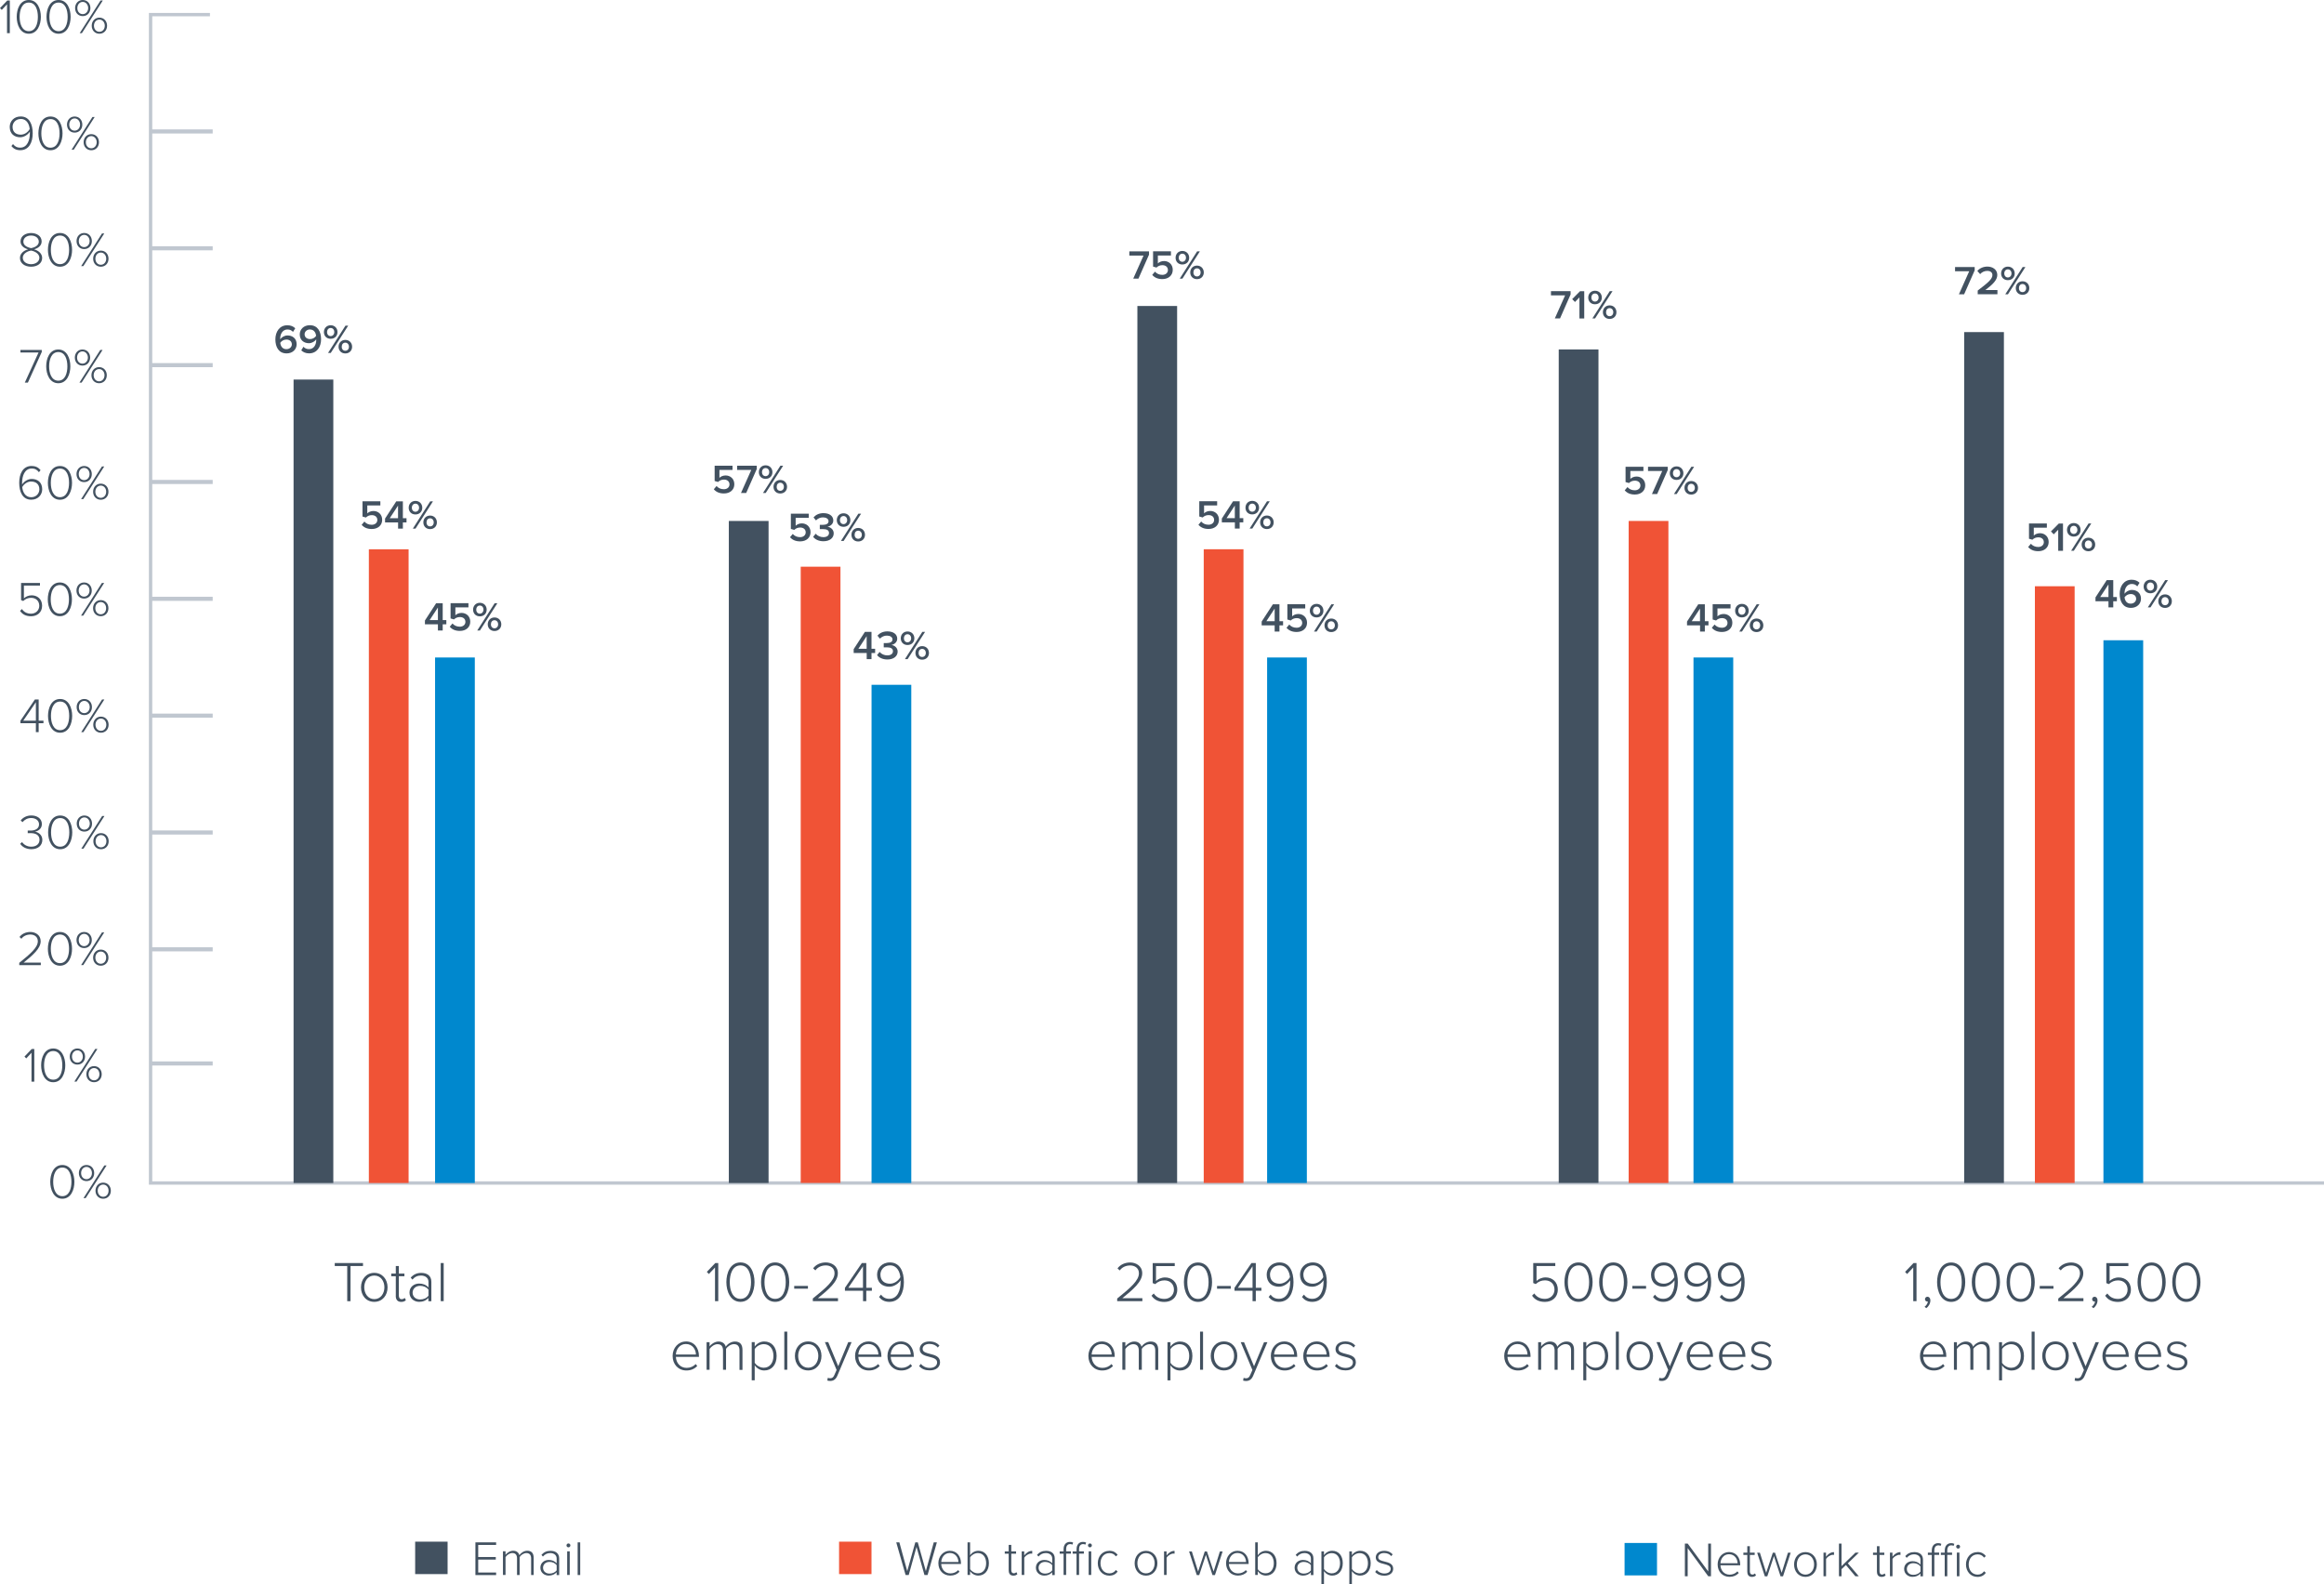 <?xml version="1.0" encoding="UTF-8"?>
<svg id="Layer_2" data-name="Layer 2" xmlns="http://www.w3.org/2000/svg" width="499.44" height="340.43" viewBox="0 0 499.44 340.43">
  <defs>
    <style>
      .cls-1 {
        fill: #0088ce;
      }

      .cls-2 {
        fill: #f05336;
      }

      .cls-3 {
        fill: #c0c7d0;
      }

      .cls-4 {
        fill: #425160;
      }
    </style>
  </defs>
  <g id="Layer_1-2" data-name="Layer 1">
    <g>
      <rect class="cls-3" x="32.36" y="203.58" width="13.35" height=".88"/>
      <rect class="cls-3" x="32.36" y="153.36" width="13.35" height=".88"/>
      <rect class="cls-3" x="32.36" y="103.14" width="13.35" height=".88"/>
      <rect class="cls-3" x="32.36" y="52.92" width="13.35" height=".88"/>
      <rect class="cls-3" x="32.36" y="178.47" width="13.35" height=".88"/>
      <rect class="cls-3" x="32.36" y="228.11" width="13.35" height=".88"/>
      <rect class="cls-3" x="32.36" y="128.25" width="13.35" height=".88"/>
      <rect class="cls-3" x="32.36" y="78.03" width="13.35" height=".88"/>
      <rect class="cls-3" x="32.36" y="27.81" width="13.35" height=".88"/>
      <g>
        <path class="cls-4" d="m13.4,250.37c1.87,0,2.59,1.95,2.59,3.62s-.72,3.63-2.59,3.63-2.6-1.97-2.6-3.63.7-3.62,2.6-3.62Zm0,.55c-1.48,0-1.97,1.62-1.97,3.07s.49,3.08,1.97,3.08,1.95-1.64,1.95-3.08-.47-3.07-1.95-3.07Z"/>
        <path class="cls-4" d="m18.59,250.37c.98,0,1.65.75,1.65,1.74s-.67,1.72-1.65,1.72-1.64-.74-1.64-1.72.67-1.74,1.64-1.74Zm0,.41c-.68,0-1.16.59-1.16,1.33s.47,1.31,1.16,1.31,1.17-.6,1.17-1.31-.47-1.33-1.17-1.33Zm3.83-.31h.49l-4.5,7.02h-.47l4.48-7.02Zm-.25,3.69c.97,0,1.65.75,1.65,1.74s-.68,1.72-1.65,1.72-1.65-.74-1.65-1.72.68-1.74,1.65-1.74Zm0,.42c-.7,0-1.17.59-1.17,1.31s.47,1.31,1.17,1.31,1.16-.59,1.16-1.31-.46-1.31-1.16-1.31Z"/>
      </g>
      <g>
        <path class="cls-4" d="m4.14,206.92c2.39-1.93,3.99-3.29,3.99-4.64,0-1.02-.83-1.44-1.6-1.44-.87,0-1.55.38-1.93.91l-.41-.38c.49-.67,1.35-1.08,2.34-1.08s2.21.59,2.21,1.99c0,1.54-1.63,2.95-3.66,4.59h3.69v.55h-4.63v-.5Z"/>
        <path class="cls-4" d="m12.89,200.29c1.87,0,2.59,1.95,2.59,3.62s-.72,3.63-2.59,3.63-2.6-1.97-2.6-3.63.7-3.62,2.6-3.62Zm0,.55c-1.48,0-1.97,1.62-1.97,3.07s.49,3.08,1.97,3.08,1.95-1.64,1.95-3.08-.47-3.07-1.95-3.07Z"/>
        <path class="cls-4" d="m18.08,200.29c.98,0,1.65.75,1.65,1.74s-.67,1.72-1.65,1.72-1.64-.74-1.64-1.72.67-1.74,1.64-1.74Zm0,.41c-.68,0-1.16.59-1.16,1.33s.47,1.31,1.16,1.31,1.17-.6,1.17-1.31-.47-1.33-1.17-1.33Zm3.83-.31h.49l-4.5,7.02h-.47l4.48-7.02Zm-.25,3.69c.97,0,1.65.75,1.65,1.74s-.68,1.72-1.65,1.72-1.65-.74-1.65-1.72.68-1.74,1.65-1.74Zm0,.42c-.7,0-1.17.59-1.17,1.31s.47,1.31,1.17,1.31,1.16-.59,1.16-1.31-.46-1.31-1.16-1.31Z"/>
      </g>
      <g>
        <path class="cls-4" d="m7.71,155.43h-3.32v-.54l3.11-4.57h.81v4.56h1.03v.55h-1.03v1.92h-.6v-1.92Zm-2.71-.55h2.71v-3.96l-2.71,3.96Z"/>
        <path class="cls-4" d="m12.92,150.22c1.87,0,2.59,1.95,2.59,3.62s-.72,3.63-2.59,3.63-2.6-1.97-2.6-3.63.7-3.62,2.6-3.62Zm0,.55c-1.48,0-1.97,1.62-1.97,3.07s.49,3.08,1.97,3.08,1.95-1.64,1.95-3.08-.47-3.07-1.95-3.07Z"/>
        <path class="cls-4" d="m18.11,150.22c.98,0,1.65.75,1.65,1.74s-.67,1.72-1.65,1.72-1.64-.74-1.64-1.72.67-1.74,1.64-1.74Zm0,.41c-.68,0-1.16.59-1.16,1.33s.47,1.3,1.16,1.3,1.17-.6,1.17-1.3-.47-1.33-1.17-1.33Zm3.83-.31h.49l-4.5,7.02h-.47l4.48-7.02Zm-.25,3.69c.97,0,1.65.75,1.65,1.74s-.68,1.72-1.65,1.72-1.65-.74-1.65-1.72.68-1.74,1.65-1.74Zm0,.42c-.7,0-1.17.59-1.17,1.32s.47,1.31,1.17,1.31,1.16-.59,1.16-1.31-.46-1.32-1.16-1.32Z"/>
      </g>
      <g>
        <path class="cls-4" d="m6.82,100.15c.92,0,1.47.37,1.9.89l-.36.44c-.35-.46-.77-.79-1.54-.79-1.52,0-2.07,1.59-2.07,3.08,0,.1,0,.22.01.33.29-.48,1.1-1.17,2.05-1.17,1.26,0,2.26.72,2.26,2.22,0,1.15-.86,2.24-2.36,2.24-1.9,0-2.58-1.75-2.58-3.63s.74-3.62,2.68-3.62Zm-.12,3.33c-.77,0-1.52.49-1.92,1.2.09.96.59,2.18,1.91,2.18,1.2,0,1.77-.93,1.77-1.68,0-1.15-.76-1.69-1.76-1.69Z"/>
        <path class="cls-4" d="m12.89,100.15c1.87,0,2.59,1.95,2.59,3.62s-.72,3.63-2.59,3.63-2.6-1.97-2.6-3.63.7-3.62,2.6-3.62Zm0,.55c-1.48,0-1.97,1.62-1.97,3.07s.49,3.08,1.97,3.08,1.95-1.64,1.95-3.08-.47-3.07-1.95-3.07Z"/>
        <path class="cls-4" d="m18.08,100.15c.98,0,1.65.75,1.65,1.74s-.67,1.72-1.65,1.72-1.64-.74-1.64-1.72.67-1.74,1.64-1.74Zm0,.41c-.68,0-1.16.59-1.16,1.33s.47,1.3,1.16,1.3,1.17-.6,1.17-1.3-.47-1.33-1.17-1.33Zm3.83-.31h.49l-4.5,7.02h-.47l4.48-7.02Zm-.25,3.69c.97,0,1.65.75,1.65,1.74s-.68,1.72-1.65,1.72-1.65-.74-1.65-1.72.68-1.74,1.65-1.74Zm0,.42c-.7,0-1.17.59-1.17,1.32s.47,1.31,1.17,1.31,1.16-.59,1.16-1.31-.46-1.32-1.16-1.32Z"/>
      </g>
      <g>
        <path class="cls-4" d="m6.04,53.58c-.83-.21-1.63-.76-1.63-1.69,0-1.24,1.16-1.81,2.27-1.81s2.27.57,2.27,1.81c0,.94-.81,1.48-1.63,1.69.9.25,1.74.88,1.74,1.86,0,1.14-1.03,1.88-2.38,1.88s-2.39-.74-2.39-1.88c0-.98.85-1.61,1.75-1.86Zm.64.27c-.43.05-1.78.48-1.78,1.55,0,.85.84,1.38,1.78,1.38s1.78-.53,1.78-1.38c0-1.06-1.36-1.49-1.78-1.55Zm0-3.23c-.92,0-1.66.49-1.66,1.33,0,.98,1.24,1.29,1.66,1.38.43-.08,1.66-.4,1.66-1.38,0-.83-.75-1.33-1.66-1.33Z"/>
        <path class="cls-4" d="m12.9,50.07c1.87,0,2.59,1.95,2.59,3.62s-.72,3.63-2.59,3.63-2.6-1.97-2.6-3.63.7-3.62,2.6-3.62Zm0,.55c-1.48,0-1.97,1.62-1.97,3.07s.49,3.08,1.97,3.08,1.95-1.64,1.95-3.08-.47-3.07-1.95-3.07Z"/>
        <path class="cls-4" d="m18.09,50.07c.98,0,1.65.75,1.65,1.74s-.67,1.72-1.65,1.72-1.64-.74-1.64-1.72.67-1.74,1.64-1.74Zm0,.41c-.68,0-1.16.59-1.16,1.33s.47,1.3,1.16,1.3,1.17-.6,1.17-1.3-.47-1.33-1.17-1.33Zm3.83-.31h.49l-4.5,7.02h-.47l4.48-7.02Zm-.25,3.69c.97,0,1.65.75,1.65,1.74s-.68,1.72-1.65,1.72-1.65-.74-1.65-1.72.68-1.74,1.65-1.74Zm0,.42c-.7,0-1.17.59-1.17,1.32s.47,1.3,1.17,1.3,1.16-.59,1.16-1.3-.46-1.32-1.16-1.32Z"/>
      </g>
      <g>
        <path class="cls-4" d="m1.51.93L.38,2.13l-.38-.39L1.56.11h.55v7.02h-.6V.93Z"/>
        <path class="cls-4" d="m6.19,0c1.87,0,2.59,1.95,2.59,3.62s-.72,3.63-2.59,3.63-2.6-1.97-2.6-3.63.7-3.62,2.6-3.62Zm0,.55c-1.48,0-1.97,1.62-1.97,3.07s.49,3.08,1.97,3.08,1.95-1.64,1.95-3.08-.47-3.07-1.95-3.07Z"/>
        <path class="cls-4" d="m12.59,0c1.87,0,2.59,1.95,2.59,3.62s-.72,3.63-2.59,3.63-2.6-1.97-2.6-3.63.7-3.62,2.6-3.62Zm0,.55c-1.48,0-1.97,1.62-1.97,3.07s.49,3.08,1.97,3.08,1.95-1.64,1.95-3.08-.47-3.07-1.95-3.07Z"/>
        <path class="cls-4" d="m17.78,0c.98,0,1.65.75,1.65,1.74s-.67,1.72-1.65,1.72-1.64-.74-1.64-1.72.67-1.74,1.64-1.74Zm0,.41c-.68,0-1.16.59-1.16,1.33s.47,1.3,1.16,1.3,1.17-.6,1.17-1.3-.47-1.33-1.17-1.33Zm3.83-.31h.49l-4.5,7.02h-.47L21.61.11Zm-.25,3.69c.97,0,1.65.75,1.65,1.74s-.68,1.72-1.65,1.72-1.65-.74-1.65-1.72.68-1.74,1.65-1.74Zm0,.42c-.7,0-1.17.59-1.17,1.32s.47,1.3,1.17,1.3,1.16-.59,1.16-1.3-.46-1.32-1.16-1.32Z"/>
      </g>
      <g>
        <path class="cls-4" d="m6.76,226.26l-1.12,1.2-.38-.39,1.56-1.63h.55v7.02h-.6v-6.2Z"/>
        <path class="cls-4" d="m11.44,225.33c1.88,0,2.59,1.95,2.59,3.62s-.72,3.63-2.59,3.63-2.6-1.97-2.6-3.63.7-3.62,2.6-3.62Zm0,.55c-1.48,0-1.97,1.62-1.97,3.07s.48,3.08,1.97,3.08,1.95-1.64,1.95-3.08-.47-3.07-1.95-3.07Z"/>
        <path class="cls-4" d="m16.63,225.33c.98,0,1.65.75,1.65,1.74s-.67,1.72-1.65,1.72-1.64-.74-1.64-1.72.67-1.74,1.64-1.74Zm0,.41c-.68,0-1.16.59-1.16,1.33s.47,1.3,1.16,1.3,1.17-.6,1.17-1.3-.47-1.33-1.17-1.33Zm3.83-.31h.48l-4.49,7.02h-.47l4.48-7.02Zm-.25,3.69c.97,0,1.65.75,1.65,1.74s-.68,1.72-1.65,1.72-1.65-.74-1.65-1.72.68-1.74,1.65-1.74Zm0,.42c-.69,0-1.17.59-1.17,1.32s.47,1.31,1.17,1.31,1.16-.59,1.16-1.31-.47-1.32-1.16-1.32Z"/>
      </g>
      <g>
        <path class="cls-4" d="m4.75,180.98c.39.56,1.07.98,1.97.98,1.08,0,1.77-.57,1.77-1.49,0-1.01-.83-1.42-1.88-1.42-.29,0-.55,0-.65.01v-.57c.11.01.37.01.65.01.92,0,1.78-.4,1.78-1.34,0-.87-.78-1.36-1.68-1.36-.8,0-1.37.32-1.88.89l-.38-.38c.49-.6,1.26-1.06,2.29-1.06,1.22,0,2.26.66,2.26,1.85,0,1.07-.91,1.54-1.51,1.64.61.06,1.61.59,1.61,1.75s-.87,2.01-2.37,2.01c-1.15,0-1.99-.54-2.39-1.17l.41-.36Z"/>
        <path class="cls-4" d="m12.94,175.26c1.88,0,2.59,1.95,2.59,3.62s-.72,3.63-2.59,3.63-2.6-1.97-2.6-3.63.7-3.62,2.6-3.62Zm0,.55c-1.48,0-1.97,1.62-1.97,3.07s.48,3.08,1.97,3.08,1.95-1.64,1.95-3.08-.47-3.07-1.95-3.07Z"/>
        <path class="cls-4" d="m18.13,175.26c.98,0,1.65.75,1.65,1.74s-.67,1.72-1.65,1.72-1.64-.74-1.64-1.72.67-1.74,1.64-1.74Zm0,.41c-.68,0-1.16.59-1.16,1.33s.47,1.3,1.16,1.3,1.17-.6,1.17-1.3-.47-1.33-1.17-1.33Zm3.83-.31h.49l-4.5,7.02h-.47l4.48-7.02Zm-.25,3.69c.97,0,1.65.75,1.65,1.74s-.68,1.72-1.65,1.72-1.65-.74-1.65-1.72.68-1.74,1.65-1.74Zm0,.42c-.7,0-1.17.59-1.17,1.32s.47,1.31,1.17,1.31,1.16-.59,1.16-1.31-.46-1.32-1.16-1.32Z"/>
      </g>
      <g>
        <path class="cls-4" d="m4.71,130.89c.45.64,1.06,1,1.97,1,1.01,0,1.76-.74,1.76-1.69,0-1.06-.74-1.72-1.75-1.72-.64,0-1.19.21-1.7.68l-.46-.19v-3.68h4.06v.55h-3.45v2.75c.35-.34.95-.65,1.67-.65,1.18,0,2.24.78,2.24,2.24s-1.08,2.26-2.37,2.26c-1.17,0-1.88-.44-2.37-1.15l.4-.4Z"/>
        <path class="cls-4" d="m12.87,125.18c1.87,0,2.59,1.95,2.59,3.62s-.72,3.63-2.59,3.63-2.6-1.97-2.6-3.63.7-3.62,2.6-3.62Zm0,.55c-1.48,0-1.97,1.62-1.97,3.07s.49,3.08,1.97,3.08,1.95-1.64,1.95-3.08-.47-3.07-1.95-3.07Z"/>
        <path class="cls-4" d="m18.07,125.18c.98,0,1.65.75,1.65,1.74s-.67,1.72-1.65,1.72-1.64-.74-1.64-1.72.67-1.74,1.64-1.74Zm0,.41c-.68,0-1.16.59-1.16,1.33s.47,1.3,1.16,1.3,1.17-.6,1.17-1.3-.47-1.33-1.17-1.33Zm3.83-.31h.49l-4.5,7.02h-.47l4.48-7.02Zm-.25,3.69c.97,0,1.65.75,1.65,1.74s-.68,1.72-1.65,1.72-1.65-.74-1.65-1.72.68-1.74,1.65-1.74Zm0,.42c-.7,0-1.17.59-1.17,1.32s.47,1.31,1.17,1.31,1.16-.59,1.16-1.31-.46-1.32-1.16-1.32Z"/>
      </g>
      <g>
        <path class="cls-4" d="m8.27,75.76h-3.88v-.55h4.59v.42l-2.99,6.6h-.66l2.95-6.47Z"/>
        <path class="cls-4" d="m12.53,75.11c1.87,0,2.59,1.95,2.59,3.62s-.72,3.63-2.59,3.63-2.6-1.97-2.6-3.63.7-3.62,2.6-3.62Zm0,.55c-1.48,0-1.97,1.62-1.97,3.07s.49,3.08,1.97,3.08,1.95-1.64,1.95-3.08-.47-3.07-1.95-3.07Z"/>
        <path class="cls-4" d="m17.72,75.11c.98,0,1.65.75,1.65,1.74s-.67,1.72-1.65,1.72-1.64-.74-1.64-1.72.67-1.74,1.64-1.74Zm0,.41c-.68,0-1.16.59-1.16,1.33s.47,1.3,1.16,1.3,1.17-.6,1.17-1.3-.47-1.33-1.17-1.33Zm3.83-.31h.49l-4.5,7.02h-.47l4.48-7.02Zm-.25,3.69c.97,0,1.65.75,1.65,1.74s-.68,1.72-1.65,1.72-1.65-.74-1.65-1.72.68-1.74,1.65-1.74Zm0,.42c-.7,0-1.17.59-1.17,1.32s.47,1.31,1.17,1.31,1.16-.59,1.16-1.31-.46-1.32-1.16-1.32Z"/>
      </g>
      <g>
        <path class="cls-4" d="m2.79,30.95c.35.45.78.78,1.55.78,1.54,0,2.07-1.61,2.07-3.08v-.33c-.31.48-1.12,1.18-2.06,1.18-1.26,0-2.26-.74-2.26-2.23,0-1.15.85-2.24,2.36-2.24,1.9,0,2.58,1.75,2.58,3.63s-.76,3.62-2.68,3.62c-.92,0-1.48-.37-1.9-.89l.35-.43Zm1.68-5.38c-1.2,0-1.77.93-1.77,1.68,0,1.15.76,1.69,1.76,1.69.77,0,1.52-.49,1.92-1.2-.08-.96-.59-2.18-1.9-2.18Z"/>
        <path class="cls-4" d="m10.85,25.04c1.88,0,2.59,1.95,2.59,3.62s-.72,3.63-2.59,3.63-2.6-1.97-2.6-3.63.7-3.62,2.6-3.62Zm0,.55c-1.48,0-1.97,1.62-1.97,3.07s.48,3.08,1.97,3.08,1.95-1.64,1.95-3.08-.47-3.07-1.95-3.07Z"/>
        <path class="cls-4" d="m16.04,25.04c.98,0,1.65.75,1.65,1.74s-.67,1.72-1.65,1.72-1.64-.74-1.64-1.72.67-1.74,1.64-1.74Zm0,.41c-.68,0-1.16.59-1.16,1.33s.47,1.3,1.16,1.3,1.17-.6,1.17-1.3-.47-1.33-1.17-1.33Zm3.83-.31h.48l-4.49,7.02h-.47l4.48-7.02Zm-.25,3.69c.97,0,1.65.75,1.65,1.74s-.68,1.72-1.65,1.72-1.65-.74-1.65-1.72.68-1.74,1.65-1.74Zm0,.42c-.69,0-1.17.59-1.17,1.32s.47,1.3,1.17,1.3,1.16-.59,1.16-1.3-.47-1.32-1.16-1.32Z"/>
      </g>
      <polygon class="cls-3" points="499.44 254.6 32 254.6 32 2.78 45.12 2.78 45.12 3.5 32.72 3.5 32.72 253.88 499.44 253.88 499.44 254.6"/>
      <rect class="cls-4" x="89.22" y="331.32" width="6.97" height="6.97"/>
      <g>
        <path class="cls-4" d="m102.17,331.47h4.45v.55h-3.85v2.6h3.78v.55h-3.78v2.78h3.85v.55h-4.45v-7.02Z"/>
        <path class="cls-4" d="m114.14,334.93c0-.71-.31-1.16-1.02-1.16-.55,0-1.17.4-1.45.86v3.85h-.56v-3.56c0-.71-.29-1.16-1.02-1.16-.54,0-1.15.41-1.45.87v3.84h-.55v-5.08h.55v.77c.21-.33.9-.89,1.64-.89.79,0,1.21.46,1.34.96.29-.47.97-.96,1.68-.96.94,0,1.39.53,1.39,1.55v3.66h-.55v-3.56Z"/>
        <path class="cls-4" d="m119.63,337.89c-.45.49-1.02.72-1.72.72-.87,0-1.78-.6-1.78-1.69s.89-1.67,1.78-1.67c.7,0,1.27.22,1.72.72v-1.03c0-.75-.61-1.17-1.37-1.17-.63,0-1.12.22-1.59.75l-.31-.37c.53-.58,1.12-.86,1.95-.86,1.04,0,1.86.5,1.86,1.63v3.58h-.55v-.6Zm0-1.52c-.36-.46-.92-.7-1.54-.7-.84,0-1.39.55-1.39,1.26s.55,1.25,1.39,1.25c.61,0,1.18-.23,1.54-.69v-1.11Z"/>
        <path class="cls-4" d="m121.74,332.12c0-.23.2-.42.42-.42.23,0,.42.19.42.42s-.19.42-.42.42-.42-.19-.42-.42Zm.15,1.28h.55v5.08h-.55v-5.08Z"/>
        <path class="cls-4" d="m124.14,331.47h.55v7.02h-.55v-7.02Z"/>
      </g>
      <rect class="cls-2" x="180.32" y="331.32" width="6.97" height="6.97"/>
      <g>
        <path class="cls-4" d="m196.96,332.46l-1.67,6.03h-.67l-2.01-7.02h.67l1.69,6.18,1.73-6.18h.54l1.73,6.18,1.7-6.18h.67l-2,7.02h-.67l-1.7-6.03Z"/>
        <path class="cls-4" d="m204.12,333.28c1.55,0,2.4,1.23,2.4,2.69v.15h-4.25c.05,1.1.79,2.02,1.98,2.02.65,0,1.23-.24,1.67-.71l.28.36c-.51.53-1.14.82-1.99.82-1.48,0-2.55-1.1-2.55-2.67,0-1.47,1.04-2.66,2.45-2.66Zm-1.85,2.41h3.7c-.01-.86-.58-1.94-1.85-1.94-1.2,0-1.8,1.05-1.84,1.94Z"/>
        <path class="cls-4" d="m207.93,331.47h.55v2.76c.41-.58,1.05-.95,1.77-.95,1.36,0,2.27,1.06,2.27,2.67s-.93,2.66-2.27,2.66c-.76,0-1.41-.41-1.77-.94v.81h-.55v-7.02Zm2.22,6.65c1.14,0,1.78-.94,1.78-2.17s-.64-2.18-1.78-2.18c-.7,0-1.38.44-1.67.93v2.52c.29.48.97.9,1.67.9Z"/>
        <path class="cls-4" d="m216.77,337.51v-3.61h-.84v-.49h.84v-1.39h.56v1.39h1.03v.49h-1.03v3.53c0,.41.17.69.53.69.24,0,.45-.12.57-.24l.21.42c-.2.19-.44.32-.86.32-.67,0-1-.41-1-1.1Z"/>
        <path class="cls-4" d="m219.56,333.41h.55v.87c.43-.57,1.01-.98,1.72-.98v.6c-.09,0-.17-.02-.27-.02-.51,0-1.21.46-1.44.9v3.7h-.55v-5.08Z"/>
        <path class="cls-4" d="m226.13,337.89c-.45.49-1.02.72-1.73.72-.87,0-1.78-.6-1.78-1.69s.89-1.67,1.78-1.67c.7,0,1.27.22,1.73.72v-1.03c0-.75-.61-1.17-1.37-1.17-.63,0-1.13.22-1.59.75l-.31-.37c.53-.58,1.12-.86,1.95-.86,1.04,0,1.86.5,1.86,1.63v3.58h-.55v-.6Zm0-1.52c-.36-.46-.93-.7-1.54-.7-.84,0-1.39.55-1.39,1.26s.55,1.25,1.39,1.25c.61,0,1.18-.23,1.54-.69v-1.11Z"/>
        <path class="cls-4" d="m228.57,333.9h-.84v-.49h.84v-.46c0-1,.54-1.58,1.37-1.58.26,0,.49.04.69.16l-.17.43c-.13-.07-.27-.12-.46-.12-.58,0-.88.4-.88,1.1v.46h1.03v.49h-1.03v4.59h-.55v-4.59Zm2.79,0h-.84v-.49h.84v-.46c0-1,.54-1.58,1.38-1.58.25,0,.48.04.68.16l-.17.43c-.13-.07-.27-.12-.47-.12-.58,0-.88.4-.88,1.1v.46h1.03v.49h-1.03v4.59h-.55v-4.59Zm2.45-1.78c0-.23.2-.42.42-.42.23,0,.42.19.42.42s-.19.42-.42.42c-.22,0-.42-.19-.42-.42Zm.15,1.28h.55v5.08h-.55v-5.08Z"/>
        <path class="cls-4" d="m238.39,333.28c.87,0,1.39.35,1.8.86l-.38.34c-.38-.51-.83-.7-1.39-.7-1.19,0-1.92.95-1.92,2.17s.73,2.18,1.92,2.18c.56,0,1.01-.21,1.39-.72l.38.34c-.41.53-.93.87-1.8.87-1.49,0-2.47-1.19-2.47-2.67s.98-2.66,2.47-2.66Z"/>
        <path class="cls-4" d="m243.84,335.95c0-1.48.96-2.66,2.44-2.66s2.45,1.18,2.45,2.66-.95,2.67-2.45,2.67-2.44-1.19-2.44-2.67Zm4.3,0c0-1.13-.66-2.17-1.86-2.17s-1.85,1.04-1.85,2.17.67,2.18,1.85,2.18,1.86-1.04,1.86-2.18Z"/>
        <path class="cls-4" d="m250.15,333.41h.55v.87c.43-.57,1.01-.98,1.72-.98v.6c-.09,0-.17-.02-.27-.02-.51,0-1.21.46-1.44.9v3.7h-.55v-5.08Z"/>
        <path class="cls-4" d="m259.15,334.15l-1.43,4.35h-.53l-1.65-5.08h.59l1.35,4.32,1.43-4.32h.47l1.43,4.32,1.35-4.32h.59l-1.65,5.08h-.53l-1.42-4.35Z"/>
        <path class="cls-4" d="m265.94,333.28c1.55,0,2.4,1.23,2.4,2.69v.15h-4.25c.05,1.1.79,2.02,1.98,2.02.65,0,1.23-.24,1.67-.71l.29.36c-.51.53-1.15.82-1.99.82-1.48,0-2.55-1.1-2.55-2.67,0-1.47,1.04-2.66,2.45-2.66Zm-1.85,2.41h3.69c-.01-.86-.58-1.94-1.85-1.94-1.2,0-1.8,1.05-1.84,1.94Z"/>
        <path class="cls-4" d="m269.75,331.47h.55v2.76c.41-.58,1.05-.95,1.77-.95,1.36,0,2.27,1.06,2.27,2.67s-.92,2.66-2.27,2.66c-.76,0-1.41-.41-1.77-.94v.81h-.55v-7.02Zm2.22,6.65c1.14,0,1.78-.94,1.78-2.17s-.64-2.18-1.78-2.18c-.7,0-1.38.44-1.67.93v2.52c.29.48.97.9,1.67.9Z"/>
        <path class="cls-4" d="m281.72,337.89c-.45.49-1.02.72-1.72.72-.87,0-1.78-.6-1.78-1.69s.89-1.67,1.78-1.67c.7,0,1.27.22,1.72.72v-1.03c0-.75-.61-1.17-1.37-1.17-.63,0-1.12.22-1.59.75l-.31-.37c.53-.58,1.12-.86,1.95-.86,1.04,0,1.86.5,1.86,1.63v3.58h-.55v-.6Zm0-1.52c-.36-.46-.92-.7-1.54-.7-.84,0-1.39.55-1.39,1.26s.55,1.25,1.39,1.25c.61,0,1.18-.23,1.54-.69v-1.11Z"/>
        <path class="cls-4" d="m283.98,340.43v-7.02h.55v.81c.36-.53,1.01-.94,1.77-.94,1.36,0,2.27,1.03,2.27,2.66s-.92,2.67-2.27,2.67c-.72,0-1.36-.37-1.77-.95v2.76h-.55Zm2.22-6.65c-.7,0-1.38.42-1.67.92v2.5c.29.48.97.93,1.67.93,1.14,0,1.78-.95,1.78-2.18s-.64-2.17-1.78-2.17Z"/>
        <path class="cls-4" d="m289.98,340.43v-7.02h.55v.81c.36-.53,1.01-.94,1.77-.94,1.36,0,2.27,1.03,2.27,2.66s-.92,2.67-2.27,2.67c-.72,0-1.36-.37-1.77-.95v2.76h-.55Zm2.22-6.65c-.7,0-1.38.42-1.67.92v2.5c.29.48.97.93,1.67.93,1.14,0,1.78-.95,1.78-2.18s-.64-2.17-1.78-2.17Z"/>
        <path class="cls-4" d="m295.87,337.41c.33.41.92.75,1.64.75.85,0,1.36-.42,1.36-1.01,0-.65-.7-.84-1.43-1.03-.84-.21-1.78-.43-1.78-1.42,0-.78.65-1.41,1.81-1.41.87,0,1.45.34,1.82.76l-.31.38c-.29-.4-.84-.67-1.52-.67-.79,0-1.27.39-1.27.92,0,.58.65.74,1.36.91.87.22,1.85.46,1.85,1.55,0,.82-.64,1.49-1.91,1.49-.82,0-1.45-.24-1.96-.8l.33-.41Z"/>
      </g>
      <rect class="cls-1" x="349.13" y="331.6" width="6.97" height="6.97"/>
      <g>
        <path class="cls-4" d="m362.69,332.7v6.06h-.6v-7.02h.61l4.4,5.98v-5.98h.6v7.02h-.59l-4.42-6.06Z"/>
        <path class="cls-4" d="m371.58,333.55c1.55,0,2.4,1.23,2.4,2.69v.15h-4.25c.05,1.1.79,2.02,1.98,2.02.65,0,1.23-.24,1.67-.71l.29.36c-.51.53-1.15.82-1.99.82-1.48,0-2.55-1.1-2.55-2.67,0-1.47,1.04-2.66,2.45-2.66Zm-1.85,2.41h3.69c-.01-.86-.58-1.94-1.85-1.94-1.2,0-1.8,1.05-1.84,1.94Z"/>
        <path class="cls-4" d="m375.5,337.78v-3.61h-.84v-.49h.84v-1.39h.56v1.39h1.03v.49h-1.03v3.53c0,.41.17.69.53.69.24,0,.45-.12.57-.24l.21.42c-.2.19-.44.32-.86.32-.67,0-1-.41-1-1.1Z"/>
        <path class="cls-4" d="m381.23,334.42l-1.43,4.35h-.53l-1.65-5.08h.59l1.35,4.32,1.43-4.32h.47l1.43,4.32,1.35-4.32h.59l-1.65,5.08h-.53l-1.42-4.35Z"/>
        <path class="cls-4" d="m385.56,336.22c0-1.48.96-2.66,2.44-2.66s2.45,1.18,2.45,2.66-.95,2.67-2.45,2.67-2.44-1.19-2.44-2.67Zm4.3,0c0-1.13-.66-2.17-1.86-2.17s-1.85,1.04-1.85,2.17.67,2.18,1.85,2.18,1.86-1.04,1.86-2.18Z"/>
        <path class="cls-4" d="m391.87,333.68h.55v.87c.43-.57,1.01-.98,1.72-.98v.6c-.09,0-.17-.02-.27-.02-.52,0-1.21.46-1.44.9v3.7h-.55v-5.08Z"/>
        <path class="cls-4" d="m396.7,336.34l-.95.89v1.53h-.55v-7.02h.55v4.84l2.99-2.9h.74l-2.37,2.29,2.36,2.79h-.74l-2.03-2.42Z"/>
        <path class="cls-4" d="m403.36,337.78v-3.61h-.84v-.49h.84v-1.39h.56v1.39h1.03v.49h-1.03v3.53c0,.41.17.69.53.69.24,0,.45-.12.57-.24l.21.42c-.2.19-.44.32-.86.32-.67,0-1-.41-1-1.1Z"/>
        <path class="cls-4" d="m406.15,333.68h.55v.87c.43-.57,1.01-.98,1.72-.98v.6c-.09,0-.17-.02-.27-.02-.51,0-1.21.46-1.44.9v3.7h-.55v-5.08Z"/>
        <path class="cls-4" d="m412.72,338.16c-.45.49-1.02.72-1.73.72-.87,0-1.78-.6-1.78-1.69s.89-1.67,1.78-1.67c.7,0,1.27.22,1.73.72v-1.03c0-.75-.61-1.17-1.37-1.17-.63,0-1.13.22-1.59.75l-.31-.37c.53-.58,1.12-.86,1.95-.86,1.04,0,1.86.5,1.86,1.63v3.58h-.55v-.6Zm0-1.52c-.36-.46-.93-.7-1.54-.7-.84,0-1.39.55-1.39,1.26s.55,1.25,1.39,1.25c.61,0,1.18-.23,1.54-.69v-1.11Z"/>
        <path class="cls-4" d="m415.15,334.17h-.84v-.49h.84v-.46c0-1,.54-1.58,1.37-1.58.26,0,.49.04.69.16l-.17.43c-.13-.07-.27-.12-.46-.12-.58,0-.88.4-.88,1.1v.46h1.03v.49h-1.03v4.59h-.55v-4.59Zm2.79,0h-.84v-.49h.84v-.46c0-1,.54-1.58,1.38-1.58.25,0,.48.04.68.16l-.17.43c-.13-.07-.27-.12-.47-.12-.58,0-.88.4-.88,1.1v.46h1.03v.49h-1.03v4.59h-.55v-4.59Zm2.45-1.78c0-.23.2-.42.42-.42.23,0,.42.19.42.42s-.19.42-.42.42c-.22,0-.42-.19-.42-.42Zm.15,1.28h.55v5.08h-.55v-5.08Z"/>
        <path class="cls-4" d="m424.97,333.55c.87,0,1.39.35,1.8.86l-.38.34c-.38-.51-.83-.7-1.39-.7-1.19,0-1.92.95-1.92,2.17s.73,2.18,1.92,2.18c.56,0,1.01-.21,1.39-.72l.38.34c-.41.53-.93.87-1.8.87-1.49,0-2.47-1.19-2.47-2.67s.98-2.66,2.47-2.66Z"/>
      </g>
      <g>
        <path class="cls-4" d="m240.1,279.06c2.79-2.25,4.66-3.84,4.66-5.42,0-1.19-.97-1.68-1.87-1.68-1.02,0-1.8.44-2.25,1.07l-.48-.44c.58-.79,1.57-1.27,2.73-1.27s2.58.69,2.58,2.32c0,1.79-1.9,3.44-4.28,5.36h4.31v.64h-5.41v-.58Z"/>
        <path class="cls-4" d="m247.94,277.98c.53.75,1.24,1.17,2.3,1.17,1.18,0,2.05-.86,2.05-1.98,0-1.24-.86-2-2.04-2-.75,0-1.39.25-1.99.8l-.54-.22v-4.3h4.74v.64h-4.03v3.21c.41-.39,1.1-.76,1.95-.76,1.38,0,2.62.91,2.62,2.62s-1.26,2.64-2.77,2.64c-1.36,0-2.2-.52-2.76-1.34l.47-.47Z"/>
        <path class="cls-4" d="m257.46,271.32c2.19,0,3.02,2.27,3.02,4.23s-.84,4.24-3.02,4.24-3.03-2.3-3.03-4.24.82-4.23,3.03-4.23Zm0,.64c-1.73,0-2.3,1.89-2.3,3.59s.57,3.6,2.3,3.6,2.27-1.92,2.27-3.6-.55-3.59-2.27-3.59Z"/>
        <path class="cls-4" d="m261.55,276.37h2.95v.59h-2.95v-.59Z"/>
        <path class="cls-4" d="m269.18,277.4h-3.88v-.63l3.64-5.33h.94v5.32h1.2v.64h-1.2v2.24h-.7v-2.24Zm-3.16-.64h3.16v-4.62l-3.16,4.62Z"/>
        <path class="cls-4" d="m273.04,278.22c.41.53.91.91,1.81.91,1.79,0,2.42-1.88,2.42-3.6v-.38c-.36.57-1.3,1.38-2.41,1.38-1.47,0-2.64-.86-2.64-2.6,0-1.34.99-2.62,2.75-2.62,2.21,0,3.01,2.04,3.01,4.24s-.88,4.23-3.13,4.23c-1.07,0-1.72-.43-2.21-1.04l.41-.5Zm1.95-6.28c-1.4,0-2.06,1.08-2.06,1.96,0,1.34.88,1.98,2.05,1.98.9,0,1.77-.58,2.24-1.4-.1-1.12-.69-2.54-2.23-2.54Z"/>
        <path class="cls-4" d="m280.21,278.22c.41.53.91.91,1.8.91,1.8,0,2.42-1.88,2.42-3.6v-.38c-.35.57-1.3,1.38-2.41,1.38-1.48,0-2.64-.86-2.64-2.6,0-1.34,1-2.62,2.75-2.62,2.21,0,3.01,2.04,3.01,4.24s-.88,4.23-3.13,4.23c-1.07,0-1.72-.43-2.21-1.04l.41-.5Zm1.95-6.28c-1.4,0-2.06,1.08-2.06,1.96,0,1.34.88,1.98,2.05,1.98.9,0,1.77-.58,2.23-1.4-.1-1.12-.69-2.54-2.22-2.54Z"/>
        <path class="cls-4" d="m236.76,288.29c1.81,0,2.8,1.44,2.8,3.15v.17h-4.96c.06,1.29.92,2.36,2.31,2.36.76,0,1.44-.28,1.95-.82l.33.42c-.59.61-1.34.96-2.32.96-1.73,0-2.97-1.29-2.97-3.12,0-1.72,1.22-3.11,2.86-3.11Zm-2.16,2.81h4.31c-.01-1.01-.68-2.26-2.16-2.26-1.4,0-2.1,1.23-2.15,2.26Z"/>
        <path class="cls-4" d="m248.27,290.22c0-.83-.36-1.35-1.19-1.35-.64,0-1.36.47-1.7,1.01v4.5h-.65v-4.15c0-.83-.34-1.35-1.19-1.35-.63,0-1.34.48-1.7,1.02v4.48h-.64v-5.93h.64v.9c.25-.38,1.06-1.04,1.92-1.04.92,0,1.41.54,1.56,1.12.33-.55,1.13-1.12,1.97-1.12,1.09,0,1.62.62,1.62,1.81v4.28h-.64v-4.15Z"/>
        <path class="cls-4" d="m250.9,296.64v-8.19h.64v.95c.42-.62,1.18-1.09,2.06-1.09,1.58,0,2.65,1.2,2.65,3.11s-1.07,3.12-2.65,3.12c-.84,0-1.58-.43-2.06-1.11v3.22h-.64Zm2.59-7.76c-.82,0-1.61.49-1.95,1.07v2.92c.34.57,1.13,1.08,1.95,1.08,1.33,0,2.08-1.11,2.08-2.54s-.75-2.53-2.08-2.53Z"/>
        <path class="cls-4" d="m257.9,286.18h.64v8.19h-.64v-8.19Z"/>
        <path class="cls-4" d="m260.19,291.4c0-1.73,1.12-3.11,2.85-3.11s2.86,1.38,2.86,3.11-1.1,3.12-2.86,3.12-2.85-1.39-2.85-3.12Zm5.03,0c0-1.32-.77-2.53-2.17-2.53s-2.16,1.22-2.16,2.53.79,2.54,2.16,2.54,2.17-1.22,2.17-2.54Z"/>
        <path class="cls-4" d="m267.77,296.21c.41,0,.68-.16.91-.72l.47-1.06-2.51-5.98h.71l2.15,5.18,2.15-5.18h.72l-3.07,7.24c-.32.75-.82,1.1-1.52,1.1-.2,0-.47-.04-.63-.09l.11-.59c.14.06.37.1.51.1Z"/>
        <path class="cls-4" d="m275.97,288.29c1.81,0,2.8,1.44,2.8,3.15v.17h-4.96c.06,1.29.92,2.36,2.31,2.36.76,0,1.44-.28,1.95-.82l.33.42c-.59.61-1.34.96-2.32.96-1.73,0-2.97-1.29-2.97-3.12,0-1.72,1.22-3.11,2.86-3.11Zm-2.16,2.81h4.31c-.01-1.01-.68-2.26-2.16-2.26-1.4,0-2.1,1.23-2.15,2.26Z"/>
        <path class="cls-4" d="m282.94,288.29c1.81,0,2.8,1.44,2.8,3.15v.17h-4.96c.06,1.29.92,2.36,2.31,2.36.76,0,1.44-.28,1.95-.82l.33.42c-.59.61-1.34.96-2.32.96-1.73,0-2.97-1.29-2.97-3.12,0-1.72,1.22-3.11,2.86-3.11Zm-2.16,2.81h4.31c-.01-1.01-.68-2.26-2.16-2.26-1.4,0-2.1,1.23-2.15,2.26Z"/>
        <path class="cls-4" d="m287.25,293.11c.38.48,1.07.87,1.92.87.99,0,1.58-.49,1.58-1.18,0-.76-.81-.98-1.67-1.2-.98-.25-2.07-.5-2.07-1.66,0-.91.76-1.65,2.11-1.65,1.02,0,1.7.39,2.13.88l-.36.44c-.34-.47-.98-.79-1.77-.79-.92,0-1.48.46-1.48,1.07,0,.68.76.86,1.58,1.07,1.02.26,2.16.54,2.16,1.81,0,.96-.75,1.74-2.22,1.74-.96,0-1.7-.28-2.28-.93l.38-.48Z"/>
      </g>
      <g>
        <path class="cls-4" d="m153.66,272.4l-1.32,1.4-.44-.46,1.82-1.9h.64v8.19h-.7v-7.24Z"/>
        <path class="cls-4" d="m159.13,271.31c2.19,0,3.02,2.27,3.02,4.23s-.84,4.24-3.02,4.24-3.03-2.3-3.03-4.24.82-4.23,3.03-4.23Zm0,.64c-1.73,0-2.3,1.89-2.3,3.59s.57,3.6,2.3,3.6,2.27-1.92,2.27-3.6-.55-3.59-2.27-3.59Z"/>
        <path class="cls-4" d="m166.59,271.31c2.19,0,3.02,2.27,3.02,4.23s-.84,4.24-3.02,4.24-3.04-2.3-3.04-4.24.82-4.23,3.04-4.23Zm0,.64c-1.73,0-2.3,1.89-2.3,3.59s.57,3.6,2.3,3.6,2.27-1.92,2.27-3.6-.55-3.59-2.27-3.59Z"/>
        <path class="cls-4" d="m170.68,276.36h2.95v.59h-2.95v-.59Z"/>
        <path class="cls-4" d="m174.69,279.05c2.79-2.25,4.66-3.84,4.66-5.42,0-1.19-.97-1.68-1.87-1.68-1.02,0-1.8.44-2.25,1.07l-.48-.44c.58-.79,1.57-1.27,2.73-1.27s2.58.69,2.58,2.32c0,1.79-1.9,3.44-4.28,5.36h4.31v.64h-5.41v-.58Z"/>
        <path class="cls-4" d="m185.46,277.4h-3.88v-.63l3.64-5.33h.95v5.32h1.2v.64h-1.2v2.24h-.7v-2.24Zm-3.16-.64h3.16v-4.62l-3.16,4.62Z"/>
        <path class="cls-4" d="m189.32,278.22c.41.53.91.91,1.8.91,1.8,0,2.42-1.88,2.42-3.6v-.38c-.35.57-1.3,1.38-2.41,1.38-1.48,0-2.64-.86-2.64-2.6,0-1.34,1-2.62,2.75-2.62,2.21,0,3.01,2.04,3.01,4.24s-.88,4.23-3.13,4.23c-1.07,0-1.72-.43-2.21-1.04l.41-.5Zm1.95-6.28c-1.4,0-2.06,1.08-2.06,1.96,0,1.34.88,1.98,2.05,1.98.9,0,1.77-.58,2.23-1.4-.1-1.12-.69-2.54-2.22-2.54Z"/>
        <path class="cls-4" d="m147.41,288.29c1.81,0,2.8,1.44,2.8,3.15v.17h-4.96c.06,1.29.92,2.36,2.31,2.36.76,0,1.44-.28,1.95-.82l.33.42c-.59.61-1.34.96-2.32.96-1.73,0-2.97-1.29-2.97-3.12,0-1.72,1.22-3.11,2.86-3.11Zm-2.16,2.81h4.31c-.01-1.01-.68-2.26-2.16-2.26-1.4,0-2.1,1.23-2.15,2.26Z"/>
        <path class="cls-4" d="m158.92,290.22c0-.83-.36-1.35-1.19-1.35-.64,0-1.36.47-1.7,1.01v4.5h-.65v-4.15c0-.83-.35-1.35-1.19-1.35-.63,0-1.34.48-1.7,1.02v4.48h-.64v-5.93h.64v.9c.25-.38,1.06-1.04,1.92-1.04.92,0,1.41.54,1.56,1.12.33-.55,1.13-1.12,1.97-1.12,1.09,0,1.62.62,1.62,1.81v4.28h-.64v-4.15Z"/>
        <path class="cls-4" d="m161.55,296.63v-8.19h.64v.95c.42-.62,1.18-1.09,2.06-1.09,1.58,0,2.65,1.2,2.65,3.11s-1.07,3.12-2.65,3.12c-.84,0-1.58-.43-2.06-1.11v3.22h-.64Zm2.59-7.76c-.82,0-1.61.49-1.95,1.07v2.92c.34.57,1.13,1.08,1.95,1.08,1.33,0,2.08-1.11,2.08-2.54s-.75-2.53-2.08-2.53Z"/>
        <path class="cls-4" d="m168.55,286.18h.64v8.19h-.64v-8.19Z"/>
        <path class="cls-4" d="m170.83,291.4c0-1.73,1.12-3.11,2.85-3.11s2.86,1.38,2.86,3.11-1.1,3.12-2.86,3.12-2.85-1.39-2.85-3.12Zm5.03,0c0-1.32-.77-2.53-2.17-2.53s-2.16,1.22-2.16,2.53.79,2.54,2.16,2.54,2.17-1.22,2.17-2.54Z"/>
        <path class="cls-4" d="m178.41,296.2c.41,0,.68-.16.91-.72l.47-1.06-2.51-5.98h.71l2.15,5.18,2.15-5.18h.72l-3.07,7.24c-.32.75-.82,1.1-1.52,1.1-.2,0-.47-.04-.63-.09l.11-.59c.14.06.37.1.51.1Z"/>
        <path class="cls-4" d="m186.62,288.29c1.81,0,2.8,1.44,2.8,3.15v.17h-4.96c.06,1.29.92,2.36,2.31,2.36.76,0,1.44-.28,1.95-.82l.33.42c-.59.61-1.34.96-2.32.96-1.73,0-2.97-1.29-2.97-3.12,0-1.72,1.22-3.11,2.86-3.11Zm-2.16,2.81h4.31c-.01-1.01-.68-2.26-2.16-2.26-1.4,0-2.1,1.23-2.15,2.26Z"/>
        <path class="cls-4" d="m193.58,288.29c1.81,0,2.8,1.44,2.8,3.15v.17h-4.96c.06,1.29.92,2.36,2.31,2.36.76,0,1.44-.28,1.95-.82l.33.42c-.59.61-1.34.96-2.32.96-1.73,0-2.97-1.29-2.97-3.12,0-1.72,1.22-3.11,2.86-3.11Zm-2.16,2.81h4.31c-.01-1.01-.68-2.26-2.16-2.26-1.4,0-2.1,1.23-2.15,2.26Z"/>
        <path class="cls-4" d="m197.89,293.11c.38.48,1.07.87,1.92.87.99,0,1.58-.49,1.58-1.18,0-.76-.81-.98-1.67-1.2-.98-.25-2.07-.5-2.07-1.66,0-.91.76-1.65,2.11-1.65,1.02,0,1.7.39,2.13.88l-.36.44c-.34-.47-.98-.79-1.77-.79-.92,0-1.48.46-1.48,1.07,0,.68.76.86,1.58,1.07,1.02.26,2.16.54,2.16,1.81,0,.96-.75,1.74-2.22,1.74-.96,0-1.7-.28-2.28-.93l.38-.48Z"/>
      </g>
      <g>
        <path class="cls-4" d="m74.62,272.08h-2.68v-.64h6.07v.64h-2.68v7.56h-.71v-7.56Z"/>
        <path class="cls-4" d="m77.58,276.66c0-1.73,1.12-3.11,2.85-3.11s2.86,1.38,2.86,3.11-1.1,3.12-2.86,3.12-2.85-1.39-2.85-3.12Zm5.03,0c0-1.32-.77-2.53-2.17-2.53s-2.16,1.22-2.16,2.53.79,2.54,2.16,2.54,2.17-1.22,2.17-2.54Z"/>
        <path class="cls-4" d="m85.06,278.49v-4.21h-.98v-.58h.98v-1.62h.65v1.62h1.2v.58h-1.2v4.12c0,.48.19.81.61.81.28,0,.53-.14.66-.28l.25.49c-.23.22-.51.37-1.01.37-.78,0-1.17-.48-1.17-1.29Z"/>
        <path class="cls-4" d="m92.08,278.93c-.53.58-1.19.85-2.01.85-1.02,0-2.07-.7-2.07-1.98s1.04-1.95,2.07-1.95c.82,0,1.49.26,2.01.84v-1.2c0-.87-.71-1.36-1.6-1.36-.74,0-1.32.26-1.86.87l-.36-.43c.61-.67,1.3-1.01,2.27-1.01,1.22,0,2.17.58,2.17,1.91v4.18h-.64v-.7Zm0-1.77c-.42-.54-1.08-.82-1.79-.82-.98,0-1.62.64-1.62,1.47s.64,1.46,1.62,1.46c.71,0,1.38-.27,1.79-.81v-1.3Z"/>
        <path class="cls-4" d="m94.71,271.44h.64v8.19h-.64v-8.19Z"/>
      </g>
      <g>
        <rect class="cls-4" x="-18.97" y="163.63" width="172.67" height="8.54" transform="translate(-100.54 235.27) rotate(-90)"/>
        <rect class="cls-2" x="15.44" y="181.87" width="136.19" height="8.54" transform="translate(-102.6 269.68) rotate(-90)"/>
        <rect class="cls-1" x="41.29" y="193.5" width="112.94" height="8.54" transform="translate(-100 295.53) rotate(-90)"/>
        <g>
          <path class="cls-4" d="m61.76,69.9c.73,0,1.29.26,1.69.65l-.48.78c-.31-.33-.64-.52-1.2-.52-.98,0-1.55.91-1.55,1.93,0,.06,0,.11,0,.17.27-.4.88-.82,1.57-.82,1.06,0,1.96.64,1.96,1.89,0,1.09-.85,1.97-2.16,1.97-1.72,0-2.41-1.4-2.41-3.02s.89-3.03,2.58-3.03Zm-.25,3.08c-.5,0-.98.27-1.28.69.06.63.41,1.37,1.31,1.37.77,0,1.18-.55,1.18-1.02,0-.72-.56-1.05-1.2-1.05Z"/>
          <path class="cls-4" d="m65.21,74.52c.31.32.65.51,1.2.51,1.06,0,1.55-.97,1.55-1.92v-.18c-.27.4-.89.83-1.57.83-1.06,0-1.97-.65-1.97-1.9,0-1.08.85-1.97,2.16-1.97,1.72,0,2.42,1.4,2.42,3.03s-.89,3.02-2.58,3.02c-.72,0-1.28-.26-1.68-.65l.47-.77Zm1.42-3.72c-.76,0-1.17.55-1.17,1.02,0,.72.56,1.05,1.19,1.05.5,0,.99-.26,1.28-.68-.05-.63-.41-1.38-1.31-1.38Z"/>
          <path class="cls-4" d="m71.06,69.9c.88,0,1.47.64,1.47,1.47s-.59,1.44-1.47,1.44-1.45-.62-1.45-1.44.58-1.47,1.45-1.47Zm0,.59c-.45,0-.77.35-.77.88s.33.86.77.86.78-.36.78-.86c0-.53-.33-.88-.78-.88Zm3.18-.5h.59l-3.75,5.86h-.58l3.74-5.86Zm-.03,3.06c.87,0,1.46.64,1.46,1.47s-.59,1.44-1.46,1.44-1.45-.62-1.45-1.44.58-1.47,1.45-1.47Zm0,.59c-.46,0-.77.35-.77.88s.32.86.77.86.78-.35.78-.86-.33-.88-.78-.88Z"/>
        </g>
        <g>
          <path class="cls-4" d="m78.31,112.09c.39.45.92.69,1.58.69.74,0,1.2-.46,1.2-1.03,0-.63-.46-1.04-1.18-1.04-.5,0-.91.16-1.28.51l-.73-.21v-3.28h3.84v.9h-2.81v1.7c.28-.28.76-.51,1.33-.51.98,0,1.87.69,1.87,1.89s-.92,1.98-2.23,1.98c-1.01,0-1.7-.34-2.18-.9l.59-.7Z"/>
          <path class="cls-4" d="m85.54,112.27h-2.79v-.82l2.41-3.71h1.42v3.63h.78v.9h-.78v1.33h-1.03v-1.33Zm-1.78-.9h1.78v-2.71l-1.78,2.71Z"/>
          <path class="cls-4" d="m89.28,107.65c.88,0,1.47.64,1.47,1.47s-.59,1.44-1.47,1.44-1.45-.62-1.45-1.44.58-1.47,1.45-1.47Zm0,.59c-.45,0-.77.35-.77.88s.33.86.77.86.78-.36.78-.86c0-.53-.33-.88-.78-.88Zm3.18-.5h.59l-3.75,5.86h-.58l3.74-5.86Zm-.03,3.06c.87,0,1.46.64,1.46,1.47s-.59,1.44-1.46,1.44-1.45-.62-1.45-1.44.58-1.47,1.45-1.47Zm0,.59c-.46,0-.77.35-.77.88s.32.86.77.86.78-.35.78-.86-.33-.88-.78-.88Z"/>
        </g>
        <g>
          <path class="cls-4" d="m94.11,134.17h-2.79v-.82l2.41-3.71h1.41v3.63h.78v.9h-.78v1.33h-1.03v-1.33Zm-1.78-.9h1.78v-2.71l-1.78,2.71Z"/>
          <path class="cls-4" d="m97.24,133.99c.39.45.92.69,1.58.69.74,0,1.2-.46,1.2-1.03,0-.63-.46-1.04-1.18-1.04-.5,0-.91.16-1.28.51l-.73-.21v-3.28h3.84v.9h-2.81v1.7c.28-.28.76-.51,1.33-.51.98,0,1.87.69,1.87,1.89s-.92,1.98-2.23,1.98c-1.01,0-1.7-.34-2.18-.9l.59-.7Z"/>
          <path class="cls-4" d="m103.12,129.55c.88,0,1.47.64,1.47,1.47s-.59,1.44-1.47,1.44-1.45-.62-1.45-1.44.58-1.47,1.45-1.47Zm0,.59c-.45,0-.77.35-.77.88s.33.86.77.86.78-.36.78-.86c0-.53-.33-.88-.78-.88Zm3.18-.5h.59l-3.75,5.86h-.58l3.74-5.86Zm-.03,3.06c.87,0,1.46.64,1.46,1.47s-.59,1.44-1.46,1.44-1.45-.62-1.45-1.44.58-1.47,1.45-1.47Zm0,.59c-.46,0-.77.35-.77.88s.32.86.77.86.78-.35.78-.86-.33-.88-.78-.88Z"/>
        </g>
      </g>
      <g>
        <path class="cls-4" d="m423.19,58.29h-3.04v-.9h4.22v.71l-2.27,5.15h-1.12l2.21-4.95Z"/>
        <path class="cls-4" d="m425.02,62.44c2.27-1.72,3.16-2.49,3.16-3.33,0-.62-.53-.9-1.06-.9-.68,0-1.21.28-1.58.7l-.6-.68c.52-.62,1.34-.94,2.16-.94,1.13,0,2.13.64,2.13,1.81,0,1.08-.99,2.05-2.57,3.23h2.6v.9h-4.24v-.81Z"/>
        <path class="cls-4" d="m431.5,57.3c.88,0,1.47.64,1.47,1.47s-.59,1.44-1.47,1.44-1.45-.62-1.45-1.44.58-1.47,1.45-1.47Zm0,.59c-.45,0-.77.35-.77.88,0,.5.33.86.77.86s.78-.36.78-.86c0-.53-.33-.88-.78-.88Zm3.18-.5h.59l-3.75,5.86h-.58l3.74-5.86Zm-.03,3.06c.87,0,1.46.64,1.46,1.47s-.59,1.44-1.46,1.44-1.45-.62-1.45-1.44.58-1.47,1.45-1.47Zm0,.59c-.46,0-.77.35-.77.88s.32.86.77.86.78-.35.78-.86-.33-.88-.78-.88Z"/>
      </g>
      <g>
        <path class="cls-4" d="m436.45,116.86c.39.45.92.69,1.58.69.74,0,1.2-.46,1.2-1.03,0-.63-.46-1.04-1.18-1.04-.5,0-.91.16-1.28.51l-.73-.21v-3.28h3.84v.9h-2.81v1.7c.28-.28.76-.51,1.33-.51.98,0,1.87.69,1.87,1.89s-.92,1.98-2.23,1.98c-1.01,0-1.7-.34-2.18-.9l.59-.7Z"/>
        <path class="cls-4" d="m442.32,113.84l-.96.99-.6-.62,1.69-1.7h.9v5.86h-1.03v-4.52Z"/>
        <path class="cls-4" d="m445.66,112.41c.88,0,1.47.64,1.47,1.47s-.59,1.44-1.47,1.44-1.45-.62-1.45-1.44.58-1.47,1.45-1.47Zm0,.59c-.45,0-.77.35-.77.88s.33.86.77.86.78-.36.78-.86c0-.53-.33-.88-.78-.88Zm3.18-.5h.59l-3.75,5.86h-.58l3.74-5.86Zm-.03,3.06c.87,0,1.46.64,1.46,1.47s-.59,1.44-1.46,1.44-1.45-.62-1.45-1.44.58-1.47,1.45-1.47Zm0,.59c-.46,0-.77.35-.77.88s.32.86.77.86.78-.35.78-.86-.33-.88-.78-.88Z"/>
      </g>
      <g>
        <path class="cls-4" d="m453.12,129.21h-2.79v-.82l2.41-3.71h1.41v3.63h.78v.9h-.78v1.33h-1.03v-1.33Zm-1.78-.9h1.78v-2.71l-1.78,2.71Z"/>
        <path class="cls-4" d="m458.11,124.59c.73,0,1.29.26,1.69.65l-.48.78c-.31-.33-.64-.52-1.2-.52-.97,0-1.54.91-1.54,1.93,0,.06,0,.11,0,.17.26-.4.88-.82,1.57-.82,1.05,0,1.96.64,1.96,1.89,0,1.09-.85,1.97-2.16,1.97-1.72,0-2.42-1.4-2.42-3.02s.89-3.03,2.58-3.03Zm-.25,3.08c-.5,0-.98.27-1.28.69.06.63.4,1.37,1.31,1.37.77,0,1.18-.55,1.18-1.02,0-.72-.56-1.05-1.2-1.05Z"/>
        <path class="cls-4" d="m462.13,124.59c.88,0,1.47.64,1.47,1.47s-.59,1.44-1.47,1.44-1.45-.62-1.45-1.44.58-1.47,1.45-1.47Zm0,.59c-.45,0-.77.35-.77.88s.33.86.77.86.78-.36.78-.86c0-.53-.33-.88-.78-.88Zm3.18-.5h.59l-3.75,5.86h-.58l3.74-5.86Zm-.03,3.06c.87,0,1.46.64,1.46,1.47s-.59,1.44-1.46,1.44-1.45-.62-1.45-1.44.58-1.47,1.45-1.47Zm0,.59c-.46,0-.77.35-.77.88s.32.86.77.86.78-.35.78-.86-.33-.88-.78-.88Z"/>
      </g>
      <g>
        <rect class="cls-4" x="154.45" y="155.73" width="188.48" height="8.54" transform="translate(88.7 408.69) rotate(-90)"/>
        <rect class="cls-2" x="194.87" y="181.87" width="136.19" height="8.54" transform="translate(76.82 449.1) rotate(-90)"/>
        <rect class="cls-1" x="220.11" y="193.5" width="112.94" height="8.54" transform="translate(78.81 474.35) rotate(-90)"/>
        <g>
          <path class="cls-4" d="m245.74,54.92h-3.04v-.9h4.23v.71l-2.27,5.15h-1.12l2.21-4.95Z"/>
          <path class="cls-4" d="m248.21,58.38c.4.45.92.69,1.58.69.74,0,1.2-.46,1.2-1.03,0-.63-.46-1.05-1.18-1.05-.5,0-.91.16-1.28.51l-.73-.21v-3.28h3.84v.9h-2.81v1.7c.28-.28.76-.51,1.33-.51.98,0,1.87.69,1.87,1.89s-.92,1.99-2.23,1.99c-1.01,0-1.7-.34-2.18-.9l.59-.7Z"/>
          <path class="cls-4" d="m254.09,53.93c.88,0,1.47.64,1.47,1.47s-.59,1.44-1.47,1.44-1.45-.62-1.45-1.44.58-1.47,1.45-1.47Zm0,.59c-.45,0-.77.35-.77.88,0,.5.33.86.77.86s.78-.36.78-.86c0-.53-.33-.88-.78-.88Zm3.18-.5h.59l-3.75,5.86h-.58l3.74-5.86Zm-.03,3.06c.87,0,1.46.64,1.46,1.47s-.59,1.44-1.46,1.44-1.45-.62-1.45-1.44.58-1.47,1.45-1.47Zm0,.59c-.46,0-.77.35-.77.88s.32.86.77.86.78-.35.78-.86-.33-.88-.78-.88Z"/>
        </g>
        <g>
          <path class="cls-4" d="m258.14,112.08c.39.45.92.69,1.58.69.74,0,1.2-.46,1.2-1.03,0-.63-.46-1.04-1.18-1.04-.5,0-.91.16-1.28.51l-.73-.21v-3.28h3.84v.9h-2.81v1.7c.28-.28.76-.51,1.33-.51.98,0,1.87.69,1.87,1.89s-.92,1.98-2.23,1.98c-1.01,0-1.7-.34-2.18-.9l.59-.7Z"/>
          <path class="cls-4" d="m265.37,112.26h-2.79v-.82l2.41-3.71h1.42v3.63h.78v.9h-.78v1.33h-1.03v-1.33Zm-1.78-.9h1.78v-2.71l-1.78,2.71Z"/>
          <path class="cls-4" d="m269.11,107.64c.88,0,1.47.64,1.47,1.47s-.59,1.44-1.47,1.44-1.45-.62-1.45-1.44.58-1.47,1.45-1.47Zm0,.59c-.45,0-.77.35-.77.88s.33.86.77.86.78-.36.78-.86c0-.53-.33-.88-.78-.88Zm3.18-.5h.59l-3.75,5.86h-.58l3.74-5.86Zm-.03,3.06c.87,0,1.46.64,1.46,1.47s-.59,1.44-1.46,1.44-1.45-.62-1.45-1.44.58-1.47,1.45-1.47Zm0,.59c-.46,0-.77.35-.77.88s.32.86.77.86.78-.35.78-.86-.33-.88-.78-.88Z"/>
        </g>
        <g>
          <path class="cls-4" d="m273.93,134.4h-2.79v-.82l2.41-3.71h1.41v3.63h.78v.9h-.78v1.33h-1.03v-1.33Zm-1.78-.9h1.78v-2.71l-1.78,2.71Z"/>
          <path class="cls-4" d="m277.07,134.22c.39.45.92.69,1.58.69.74,0,1.2-.46,1.2-1.03,0-.63-.46-1.04-1.18-1.04-.5,0-.91.16-1.28.51l-.73-.21v-3.28h3.84v.9h-2.81v1.7c.28-.28.76-.51,1.33-.51.98,0,1.87.69,1.87,1.89s-.92,1.98-2.23,1.98c-1.01,0-1.7-.34-2.18-.9l.59-.7Z"/>
          <path class="cls-4" d="m282.94,129.78c.88,0,1.47.64,1.47,1.47s-.59,1.44-1.47,1.44-1.45-.62-1.45-1.44.58-1.47,1.45-1.47Zm0,.59c-.45,0-.77.35-.77.88s.33.86.77.86.78-.36.78-.86c0-.53-.33-.88-.78-.88Zm3.18-.5h.59l-3.75,5.86h-.58l3.74-5.86Zm-.03,3.06c.87,0,1.46.64,1.46,1.47s-.59,1.44-1.46,1.44-1.45-.62-1.45-1.44.58-1.47,1.45-1.47Zm0,.59c-.46,0-.77.35-.77.88s.32.86.77.86.78-.35.78-.86-.33-.88-.78-.88Z"/>
        </g>
      </g>
      <g>
        <rect class="cls-4" x="89.76" y="178.83" width="142.28" height="8.54" transform="translate(-22.2 344) rotate(-90)"/>
        <rect class="cls-2" x="110.13" y="183.75" width="132.44" height="8.54" transform="translate(-11.67 364.36) rotate(-90)"/>
        <rect class="cls-1" x="138.03" y="196.43" width="107.07" height="8.54" transform="translate(-9.13 392.27) rotate(-90)"/>
        <g>
          <path class="cls-4" d="m153.99,104.45c.39.45.92.69,1.58.69.74,0,1.2-.46,1.2-1.03,0-.63-.46-1.04-1.18-1.04-.5,0-.91.16-1.28.51l-.73-.21v-3.28h3.84v.9h-2.81v1.7c.28-.28.76-.51,1.33-.51.98,0,1.87.69,1.87,1.89s-.92,1.98-2.23,1.98c-1.01,0-1.7-.34-2.18-.9l.59-.7Z"/>
          <path class="cls-4" d="m161.45,100.99h-3.04v-.9h4.22v.71l-2.27,5.15h-1.12l2.21-4.95Z"/>
          <path class="cls-4" d="m164.53,100c.88,0,1.47.64,1.47,1.47s-.59,1.44-1.47,1.44-1.45-.62-1.45-1.44.58-1.47,1.45-1.47Zm0,.59c-.45,0-.77.35-.77.88s.33.86.77.86.78-.36.78-.86c0-.53-.33-.88-.78-.88Zm3.18-.5h.59l-3.75,5.86h-.58l3.74-5.86Zm-.03,3.06c.87,0,1.46.64,1.46,1.47s-.59,1.44-1.46,1.44-1.45-.62-1.45-1.44.58-1.47,1.45-1.47Zm0,.59c-.46,0-.77.35-.77.88s.32.86.77.86.78-.35.78-.86-.33-.88-.78-.88Z"/>
        </g>
        <g>
          <path class="cls-4" d="m170.37,114.75c.39.45.92.69,1.58.69.74,0,1.2-.46,1.2-1.03,0-.63-.46-1.04-1.18-1.04-.5,0-.91.16-1.28.51l-.73-.21v-3.28h3.84v.9h-2.81v1.7c.28-.28.76-.51,1.33-.51.98,0,1.87.69,1.87,1.89s-.92,1.98-2.23,1.98c-1.01,0-1.7-.34-2.18-.9l.59-.7Z"/>
          <path class="cls-4" d="m175.32,114.73c.38.44,1,.71,1.62.71.77,0,1.22-.35,1.22-.9,0-.58-.47-.83-1.3-.83-.25,0-.59,0-.68,0v-.92c.11,0,.45,0,.68,0,.68,0,1.2-.24,1.2-.77s-.53-.83-1.19-.83c-.6,0-1.09.23-1.51.65l-.53-.64c.45-.53,1.16-.92,2.13-.92,1.27,0,2.12.6,2.12,1.58,0,.78-.67,1.24-1.27,1.34.57.05,1.36.52,1.36,1.42,0,.99-.85,1.7-2.21,1.7-1.04,0-1.82-.42-2.21-.95l.55-.68Z"/>
          <path class="cls-4" d="m181.28,110.31c.88,0,1.47.64,1.47,1.47s-.59,1.44-1.47,1.44-1.45-.62-1.45-1.44.58-1.47,1.45-1.47Zm0,.59c-.45,0-.77.35-.77.88s.33.86.77.86.78-.36.78-.86c0-.53-.33-.88-.78-.88Zm3.18-.5h.59l-3.75,5.86h-.58l3.74-5.86Zm-.03,3.06c.87,0,1.46.64,1.46,1.47s-.59,1.44-1.46,1.44-1.45-.62-1.45-1.44.58-1.47,1.45-1.47Zm0,.59c-.46,0-.77.35-.77.88s.32.86.77.86.78-.35.78-.86-.33-.88-.78-.88Z"/>
        </g>
        <g>
          <path class="cls-4" d="m186.25,140.33h-2.79v-.82l2.41-3.71h1.42v3.63h.78v.9h-.78v1.33h-1.03v-1.33Zm-1.78-.9h1.78v-2.71l-1.78,2.71Z"/>
          <path class="cls-4" d="m189.06,140.14c.38.44,1,.71,1.62.71.77,0,1.22-.35,1.22-.9,0-.58-.47-.83-1.3-.83-.25,0-.59,0-.68,0v-.92c.11,0,.45,0,.68,0,.68,0,1.2-.24,1.2-.77s-.53-.83-1.19-.83c-.6,0-1.09.23-1.51.65l-.53-.64c.45-.53,1.16-.92,2.13-.92,1.27,0,2.12.6,2.12,1.58,0,.78-.67,1.24-1.27,1.34.57.05,1.36.52,1.36,1.42,0,.99-.85,1.7-2.21,1.7-1.04,0-1.82-.42-2.21-.95l.55-.68Z"/>
          <path class="cls-4" d="m195.03,135.71c.88,0,1.47.64,1.47,1.47s-.59,1.44-1.47,1.44-1.45-.62-1.45-1.44.58-1.47,1.45-1.47Zm0,.59c-.45,0-.77.35-.77.88s.33.86.77.86.78-.36.78-.86c0-.53-.33-.88-.78-.88Zm3.18-.5h.59l-3.75,5.86h-.58l3.74-5.86Zm-.03,3.06c.87,0,1.46.64,1.46,1.47s-.59,1.44-1.46,1.44-1.45-.62-1.45-1.44.58-1.47,1.45-1.47Zm0,.59c-.46,0-.77.35-.77.88s.32.86.77.86.78-.35.78-.86-.33-.88-.78-.88Z"/>
        </g>
      </g>
      <g>
        <path class="cls-4" d="m329.72,277.97c.53.75,1.24,1.17,2.3,1.17,1.18,0,2.05-.86,2.05-1.98,0-1.24-.86-2-2.04-2-.75,0-1.39.25-1.99.8l-.54-.22v-4.3h4.74v.64h-4.03v3.21c.41-.39,1.1-.76,1.95-.76,1.38,0,2.62.91,2.62,2.62s-1.26,2.64-2.77,2.64c-1.36,0-2.2-.52-2.76-1.34l.47-.47Z"/>
        <path class="cls-4" d="m339.24,271.31c2.19,0,3.02,2.27,3.02,4.23s-.84,4.24-3.02,4.24-3.03-2.3-3.03-4.24.82-4.23,3.03-4.23Zm0,.64c-1.73,0-2.3,1.89-2.3,3.59s.57,3.6,2.3,3.6,2.27-1.92,2.27-3.6-.55-3.59-2.27-3.59Z"/>
        <path class="cls-4" d="m346.71,271.31c2.19,0,3.02,2.27,3.02,4.23s-.84,4.24-3.02,4.24-3.04-2.3-3.04-4.24.82-4.23,3.04-4.23Zm0,.64c-1.73,0-2.3,1.89-2.3,3.59s.57,3.6,2.3,3.6,2.27-1.92,2.27-3.6-.55-3.59-2.27-3.59Z"/>
        <path class="cls-4" d="m350.8,276.36h2.95v.59h-2.95v-.59Z"/>
        <path class="cls-4" d="m355.64,278.22c.41.53.91.91,1.81.91,1.79,0,2.42-1.88,2.42-3.6v-.38c-.36.57-1.3,1.38-2.41,1.38-1.47,0-2.64-.86-2.64-2.6,0-1.34.99-2.62,2.75-2.62,2.21,0,3.01,2.04,3.01,4.24s-.88,4.23-3.13,4.23c-1.07,0-1.72-.43-2.21-1.04l.41-.5Zm1.95-6.28c-1.4,0-2.06,1.08-2.06,1.96,0,1.34.88,1.98,2.05,1.98.9,0,1.77-.58,2.24-1.4-.1-1.12-.69-2.54-2.23-2.54Z"/>
        <path class="cls-4" d="m362.81,278.22c.41.53.91.91,1.8.91,1.8,0,2.42-1.88,2.42-3.6v-.38c-.35.57-1.3,1.38-2.41,1.38-1.48,0-2.64-.86-2.64-2.6,0-1.34,1-2.62,2.75-2.62,2.21,0,3.01,2.04,3.01,4.24s-.88,4.23-3.13,4.23c-1.07,0-1.72-.43-2.21-1.04l.41-.5Zm1.95-6.28c-1.4,0-2.06,1.08-2.06,1.96,0,1.34.88,1.98,2.05,1.98.9,0,1.77-.58,2.23-1.4-.1-1.12-.69-2.54-2.22-2.54Z"/>
        <path class="cls-4" d="m369.99,278.22c.41.53.91.91,1.81.91,1.79,0,2.42-1.88,2.42-3.6v-.38c-.36.57-1.3,1.38-2.41,1.38-1.47,0-2.64-.86-2.64-2.6,0-1.34.99-2.62,2.75-2.62,2.21,0,3.01,2.04,3.01,4.24s-.88,4.23-3.13,4.23c-1.07,0-1.72-.43-2.21-1.04l.41-.5Zm1.95-6.28c-1.4,0-2.06,1.08-2.06,1.96,0,1.34.88,1.98,2.05,1.98.9,0,1.77-.58,2.24-1.4-.1-1.12-.69-2.54-2.23-2.54Z"/>
        <path class="cls-4" d="m326.12,288.29c1.81,0,2.8,1.44,2.8,3.15v.17h-4.96c.06,1.29.92,2.36,2.31,2.36.76,0,1.44-.28,1.95-.82l.33.42c-.59.61-1.34.96-2.32.96-1.73,0-2.97-1.29-2.97-3.12,0-1.72,1.22-3.11,2.86-3.11Zm-2.16,2.81h4.31c-.01-1.01-.68-2.26-2.16-2.26-1.4,0-2.1,1.23-2.15,2.26Z"/>
        <path class="cls-4" d="m337.63,290.22c0-.83-.36-1.35-1.19-1.35-.64,0-1.36.47-1.7,1.01v4.5h-.65v-4.15c0-.83-.35-1.35-1.19-1.35-.63,0-1.34.48-1.7,1.02v4.48h-.64v-5.93h.64v.9c.25-.38,1.06-1.04,1.92-1.04.92,0,1.41.54,1.56,1.12.33-.55,1.13-1.12,1.97-1.12,1.09,0,1.62.62,1.62,1.81v4.28h-.64v-4.15Z"/>
        <path class="cls-4" d="m340.26,296.63v-8.19h.64v.95c.42-.62,1.18-1.09,2.06-1.09,1.58,0,2.65,1.2,2.65,3.11s-1.07,3.12-2.65,3.12c-.84,0-1.58-.43-2.06-1.11v3.22h-.64Zm2.59-7.76c-.82,0-1.61.49-1.95,1.07v2.92c.34.57,1.13,1.08,1.95,1.08,1.33,0,2.08-1.11,2.08-2.54s-.75-2.53-2.08-2.53Z"/>
        <path class="cls-4" d="m347.26,286.18h.64v8.19h-.64v-8.19Z"/>
        <path class="cls-4" d="m349.54,291.4c0-1.73,1.12-3.11,2.85-3.11s2.86,1.38,2.86,3.11-1.1,3.12-2.86,3.12-2.85-1.39-2.85-3.12Zm5.03,0c0-1.32-.77-2.53-2.17-2.53s-2.16,1.22-2.16,2.53.79,2.54,2.16,2.54,2.17-1.22,2.17-2.54Z"/>
        <path class="cls-4" d="m357.12,296.2c.41,0,.68-.16.91-.72l.47-1.06-2.51-5.98h.71l2.15,5.18,2.15-5.18h.72l-3.07,7.24c-.32.75-.82,1.1-1.52,1.1-.2,0-.47-.04-.63-.09l.11-.59c.14.06.37.1.51.1Z"/>
        <path class="cls-4" d="m365.33,288.29c1.81,0,2.8,1.44,2.8,3.15v.17h-4.96c.06,1.29.92,2.36,2.31,2.36.76,0,1.44-.28,1.95-.82l.33.42c-.59.61-1.34.96-2.32.96-1.73,0-2.97-1.29-2.97-3.12,0-1.72,1.22-3.11,2.86-3.11Zm-2.16,2.81h4.31c-.01-1.01-.68-2.26-2.16-2.26-1.4,0-2.1,1.23-2.15,2.26Z"/>
        <path class="cls-4" d="m372.29,288.29c1.81,0,2.8,1.44,2.8,3.15v.17h-4.96c.06,1.29.92,2.36,2.31,2.36.76,0,1.44-.28,1.95-.82l.33.42c-.59.61-1.34.96-2.32.96-1.73,0-2.97-1.29-2.97-3.12,0-1.72,1.22-3.11,2.86-3.11Zm-2.16,2.81h4.31c-.01-1.01-.68-2.26-2.16-2.26-1.4,0-2.1,1.23-2.15,2.26Z"/>
        <path class="cls-4" d="m376.6,293.11c.38.48,1.07.87,1.92.87.99,0,1.58-.49,1.58-1.18,0-.76-.81-.98-1.67-1.2-.98-.25-2.07-.5-2.07-1.66,0-.91.76-1.65,2.11-1.65,1.02,0,1.7.39,2.13.88l-.36.44c-.34-.47-.98-.79-1.77-.79-.92,0-1.48.46-1.48,1.07,0,.68.76.86,1.58,1.07,1.02.26,2.16.54,2.16,1.81,0,.96-.75,1.74-2.22,1.74-.96,0-1.7-.28-2.28-.93l.38-.48Z"/>
      </g>
      <g>
        <g>
          <path class="cls-4" d="m336.35,63.47h-3.04v-.9h4.22v.71l-2.27,5.15h-1.12l2.21-4.95Z"/>
          <path class="cls-4" d="m339.43,63.91l-.96.99-.6-.62,1.69-1.7h.9v5.86h-1.03v-4.52Z"/>
          <path class="cls-4" d="m342.77,62.48c.88,0,1.47.64,1.47,1.47s-.59,1.44-1.47,1.44-1.45-.62-1.45-1.44.58-1.47,1.45-1.47Zm0,.59c-.45,0-.77.35-.77.88s.33.86.77.86.78-.36.78-.86c0-.53-.33-.88-.78-.88Zm3.18-.5h.59l-3.75,5.86h-.58l3.74-5.86Zm-.03,3.06c.87,0,1.46.64,1.46,1.47s-.59,1.44-1.46,1.44-1.45-.62-1.45-1.44.58-1.47,1.45-1.47Zm0,.59c-.46,0-.77.35-.77.88s.32.86.77.86.78-.35.78-.86-.33-.88-.78-.88Z"/>
        </g>
        <g>
          <path class="cls-4" d="m349.75,104.68c.4.45.92.69,1.58.69.74,0,1.2-.46,1.2-1.03,0-.63-.46-1.04-1.18-1.04-.5,0-.91.16-1.28.51l-.73-.21v-3.28h3.84v.9h-2.81v1.7c.28-.28.76-.51,1.33-.51.98,0,1.87.69,1.87,1.89s-.92,1.98-2.23,1.98c-1.01,0-1.7-.34-2.18-.9l.59-.7Z"/>
          <path class="cls-4" d="m357.21,101.22h-3.04v-.9h4.23v.71l-2.27,5.15h-1.12l2.21-4.95Z"/>
          <path class="cls-4" d="m360.3,100.23c.88,0,1.47.64,1.47,1.47s-.59,1.44-1.47,1.44-1.45-.62-1.45-1.44.58-1.47,1.45-1.47Zm0,.59c-.45,0-.77.35-.77.88s.33.86.77.86.78-.36.78-.86c0-.53-.33-.88-.78-.88Zm3.18-.5h.59l-3.75,5.86h-.58l3.74-5.86Zm-.03,3.06c.87,0,1.46.64,1.46,1.47s-.59,1.44-1.46,1.44-1.45-.62-1.45-1.44.58-1.47,1.45-1.47Zm0,.59c-.46,0-.77.35-.77.88s.32.86.77.86.78-.35.78-.86-.33-.88-.78-.88Z"/>
        </g>
        <g>
          <path class="cls-4" d="m365.34,134.4h-2.79v-.82l2.41-3.71h1.42v3.63h.78v.9h-.78v1.33h-1.03v-1.33Zm-1.78-.9h1.78v-2.71l-1.78,2.71Z"/>
          <path class="cls-4" d="m368.47,134.22c.4.45.92.69,1.58.69.74,0,1.2-.46,1.2-1.03,0-.63-.46-1.04-1.18-1.04-.5,0-.91.16-1.28.51l-.73-.21v-3.28h3.84v.9h-2.81v1.7c.28-.28.76-.51,1.33-.51.98,0,1.87.69,1.87,1.89s-.92,1.98-2.23,1.98c-1.01,0-1.7-.34-2.18-.9l.59-.7Z"/>
          <path class="cls-4" d="m374.34,129.78c.88,0,1.47.64,1.47,1.47s-.59,1.44-1.47,1.44-1.45-.62-1.45-1.44.58-1.47,1.45-1.47Zm0,.59c-.45,0-.77.35-.77.88s.33.86.77.86.78-.36.78-.86c0-.53-.33-.88-.78-.88Zm3.18-.5h.59l-3.75,5.86h-.58l3.74-5.86Zm-.03,3.06c.87,0,1.46.64,1.46,1.47s-.59,1.44-1.46,1.44-1.45-.62-1.45-1.44.58-1.47,1.45-1.47Zm0,.59c-.46,0-.77.35-.77.88s.32.86.77.86.78-.35.78-.86-.33-.88-.78-.88Z"/>
        </g>
        <rect class="cls-4" x="249.69" y="160.4" width="179.13" height="8.54" transform="translate(174.58 503.92) rotate(-90)"/>
        <rect class="cls-2" x="283.14" y="178.83" width="142.28" height="8.54" transform="translate(171.18 537.38) rotate(-90)"/>
        <rect class="cls-1" x="311.73" y="193.5" width="112.94" height="8.54" transform="translate(170.44 565.97) rotate(-90)"/>
      </g>
      <g>
        <path class="cls-4" d="m411.16,272.4l-1.31,1.4-.44-.46,1.82-1.9h.64v8.19h-.7v-7.24Z"/>
        <path class="cls-4" d="m413.6,280.84c.39-.27.69-.75.71-1.13h-.12c-.29.01-.5-.21-.5-.5s.23-.53.53-.53c.33,0,.63.28.63.79,0,.69-.41,1.34-.88,1.67l-.36-.29Z"/>
        <path class="cls-4" d="m419.32,271.32c2.19,0,3.02,2.27,3.02,4.23s-.84,4.24-3.02,4.24-3.03-2.3-3.03-4.24.82-4.23,3.03-4.23Zm0,.64c-1.73,0-2.3,1.89-2.3,3.59s.57,3.6,2.3,3.6,2.27-1.92,2.27-3.6-.55-3.59-2.27-3.59Z"/>
        <path class="cls-4" d="m426.79,271.32c2.19,0,3.02,2.27,3.02,4.23s-.84,4.24-3.02,4.24-3.04-2.3-3.04-4.24.82-4.23,3.04-4.23Zm0,.64c-1.73,0-2.3,1.89-2.3,3.59s.57,3.6,2.3,3.6,2.27-1.92,2.27-3.6-.55-3.59-2.27-3.59Z"/>
        <path class="cls-4" d="m434.26,271.32c2.19,0,3.02,2.27,3.02,4.23s-.84,4.24-3.02,4.24-3.03-2.3-3.03-4.24.82-4.23,3.03-4.23Zm0,.64c-1.73,0-2.3,1.89-2.3,3.59s.57,3.6,2.3,3.6,2.27-1.92,2.27-3.6-.55-3.59-2.27-3.59Z"/>
        <path class="cls-4" d="m438.35,276.37h2.95v.59h-2.95v-.59Z"/>
        <path class="cls-4" d="m442.35,279.06c2.79-2.25,4.65-3.84,4.65-5.42,0-1.19-.97-1.68-1.87-1.68-1.02,0-1.81.44-2.25,1.07l-.48-.44c.58-.79,1.57-1.27,2.73-1.27s2.58.69,2.58,2.32c0,1.79-1.9,3.44-4.28,5.36h4.31v.64h-5.41v-.58Z"/>
        <path class="cls-4" d="m449.52,280.84c.39-.27.69-.75.71-1.13h-.12c-.29.01-.5-.21-.5-.5s.23-.53.53-.53c.33,0,.63.28.63.79,0,.69-.41,1.34-.88,1.67l-.36-.29Z"/>
        <path class="cls-4" d="m452.88,277.98c.53.75,1.24,1.17,2.3,1.17,1.18,0,2.05-.86,2.05-1.98,0-1.24-.86-2-2.04-2-.75,0-1.39.25-1.99.8l-.54-.22v-4.3h4.74v.64h-4.03v3.21c.41-.39,1.1-.76,1.95-.76,1.38,0,2.62.91,2.62,2.62s-1.26,2.64-2.77,2.64c-1.36,0-2.2-.52-2.76-1.34l.47-.47Z"/>
        <path class="cls-4" d="m462.4,271.32c2.19,0,3.02,2.27,3.02,4.23s-.84,4.24-3.02,4.24-3.03-2.3-3.03-4.24.82-4.23,3.03-4.23Zm0,.64c-1.73,0-2.3,1.89-2.3,3.59s.57,3.6,2.3,3.6,2.27-1.92,2.27-3.6-.55-3.59-2.27-3.59Z"/>
        <path class="cls-4" d="m469.87,271.32c2.19,0,3.02,2.27,3.02,4.23s-.84,4.24-3.02,4.24-3.04-2.3-3.04-4.24.82-4.23,3.04-4.23Zm0,.64c-1.73,0-2.3,1.89-2.3,3.59s.57,3.6,2.3,3.6,2.27-1.92,2.27-3.6-.55-3.59-2.27-3.59Z"/>
        <path class="cls-4" d="m415.47,288.29c1.81,0,2.8,1.44,2.8,3.15v.17h-4.96c.06,1.29.92,2.36,2.31,2.36.76,0,1.44-.28,1.95-.82l.33.42c-.59.61-1.34.96-2.32.96-1.73,0-2.97-1.29-2.97-3.12,0-1.72,1.22-3.11,2.86-3.11Zm-2.16,2.81h4.31c-.01-1.01-.68-2.26-2.16-2.26-1.4,0-2.1,1.23-2.15,2.26Z"/>
        <path class="cls-4" d="m426.98,290.22c0-.83-.36-1.35-1.19-1.35-.64,0-1.36.47-1.7,1.01v4.5h-.65v-4.15c0-.83-.35-1.35-1.19-1.35-.63,0-1.34.48-1.7,1.02v4.48h-.64v-5.93h.64v.9c.25-.38,1.06-1.04,1.92-1.04.92,0,1.41.54,1.56,1.12.33-.55,1.13-1.12,1.97-1.12,1.09,0,1.62.62,1.62,1.81v4.28h-.64v-4.15Z"/>
        <path class="cls-4" d="m429.61,296.64v-8.19h.64v.95c.42-.62,1.18-1.09,2.06-1.09,1.58,0,2.65,1.2,2.65,3.11s-1.07,3.12-2.65,3.12c-.84,0-1.58-.43-2.06-1.11v3.22h-.64Zm2.59-7.76c-.82,0-1.61.49-1.95,1.07v2.92c.34.57,1.13,1.08,1.95,1.08,1.33,0,2.08-1.11,2.08-2.54s-.75-2.53-2.08-2.53Z"/>
        <path class="cls-4" d="m436.61,286.18h.64v8.19h-.64v-8.19Z"/>
        <path class="cls-4" d="m438.89,291.4c0-1.73,1.12-3.11,2.85-3.11s2.86,1.38,2.86,3.11-1.1,3.12-2.86,3.12-2.85-1.39-2.85-3.12Zm5.03,0c0-1.32-.77-2.53-2.17-2.53s-2.16,1.22-2.16,2.53.79,2.54,2.16,2.54,2.17-1.22,2.17-2.54Z"/>
        <path class="cls-4" d="m446.47,296.21c.41,0,.68-.16.91-.72l.47-1.06-2.51-5.98h.71l2.15,5.18,2.15-5.18h.72l-3.07,7.24c-.32.75-.82,1.1-1.52,1.1-.2,0-.47-.04-.63-.09l.11-.59c.14.06.37.1.51.1Z"/>
        <path class="cls-4" d="m454.68,288.29c1.81,0,2.8,1.44,2.8,3.15v.17h-4.96c.06,1.29.92,2.36,2.31,2.36.76,0,1.44-.28,1.95-.82l.33.42c-.59.61-1.34.96-2.32.96-1.73,0-2.97-1.29-2.97-3.12,0-1.72,1.22-3.11,2.86-3.11Zm-2.16,2.81h4.31c-.01-1.01-.68-2.26-2.16-2.26-1.4,0-2.1,1.23-2.15,2.26Z"/>
        <path class="cls-4" d="m461.64,288.29c1.81,0,2.8,1.44,2.8,3.15v.17h-4.96c.06,1.29.92,2.36,2.31,2.36.76,0,1.44-.28,1.95-.82l.33.42c-.59.61-1.34.96-2.32.96-1.73,0-2.97-1.29-2.97-3.12,0-1.72,1.22-3.11,2.86-3.11Zm-2.16,2.81h4.31c-.01-1.01-.68-2.26-2.16-2.26-1.4,0-2.1,1.23-2.15,2.26Z"/>
        <path class="cls-4" d="m465.96,293.11c.38.48,1.07.87,1.92.87.99,0,1.58-.49,1.58-1.18,0-.76-.81-.98-1.67-1.2-.98-.25-2.07-.5-2.07-1.66,0-.91.76-1.65,2.11-1.65,1.02,0,1.7.39,2.13.88l-.36.44c-.34-.47-.98-.79-1.77-.79-.92,0-1.48.46-1.48,1.07,0,.68.76.86,1.58,1.07,1.02.26,2.16.54,2.16,1.81,0,.96-.75,1.74-2.22,1.74-.96,0-1.7-.28-2.28-.93l.38-.48Z"/>
      </g>
      <rect class="cls-4" x="334.95" y="158.54" width="182.86" height="8.54" transform="translate(263.57 589.18) rotate(-90)"/>
      <rect class="cls-1" x="397.99" y="191.64" width="116.64" height="8.54" transform="translate(260.4 652.23) rotate(-90)"/>
      <rect class="cls-2" x="377.46" y="185.85" width="128.24" height="8.54" transform="translate(251.46 631.69) rotate(-90)"/>
    </g>
  </g>
</svg>